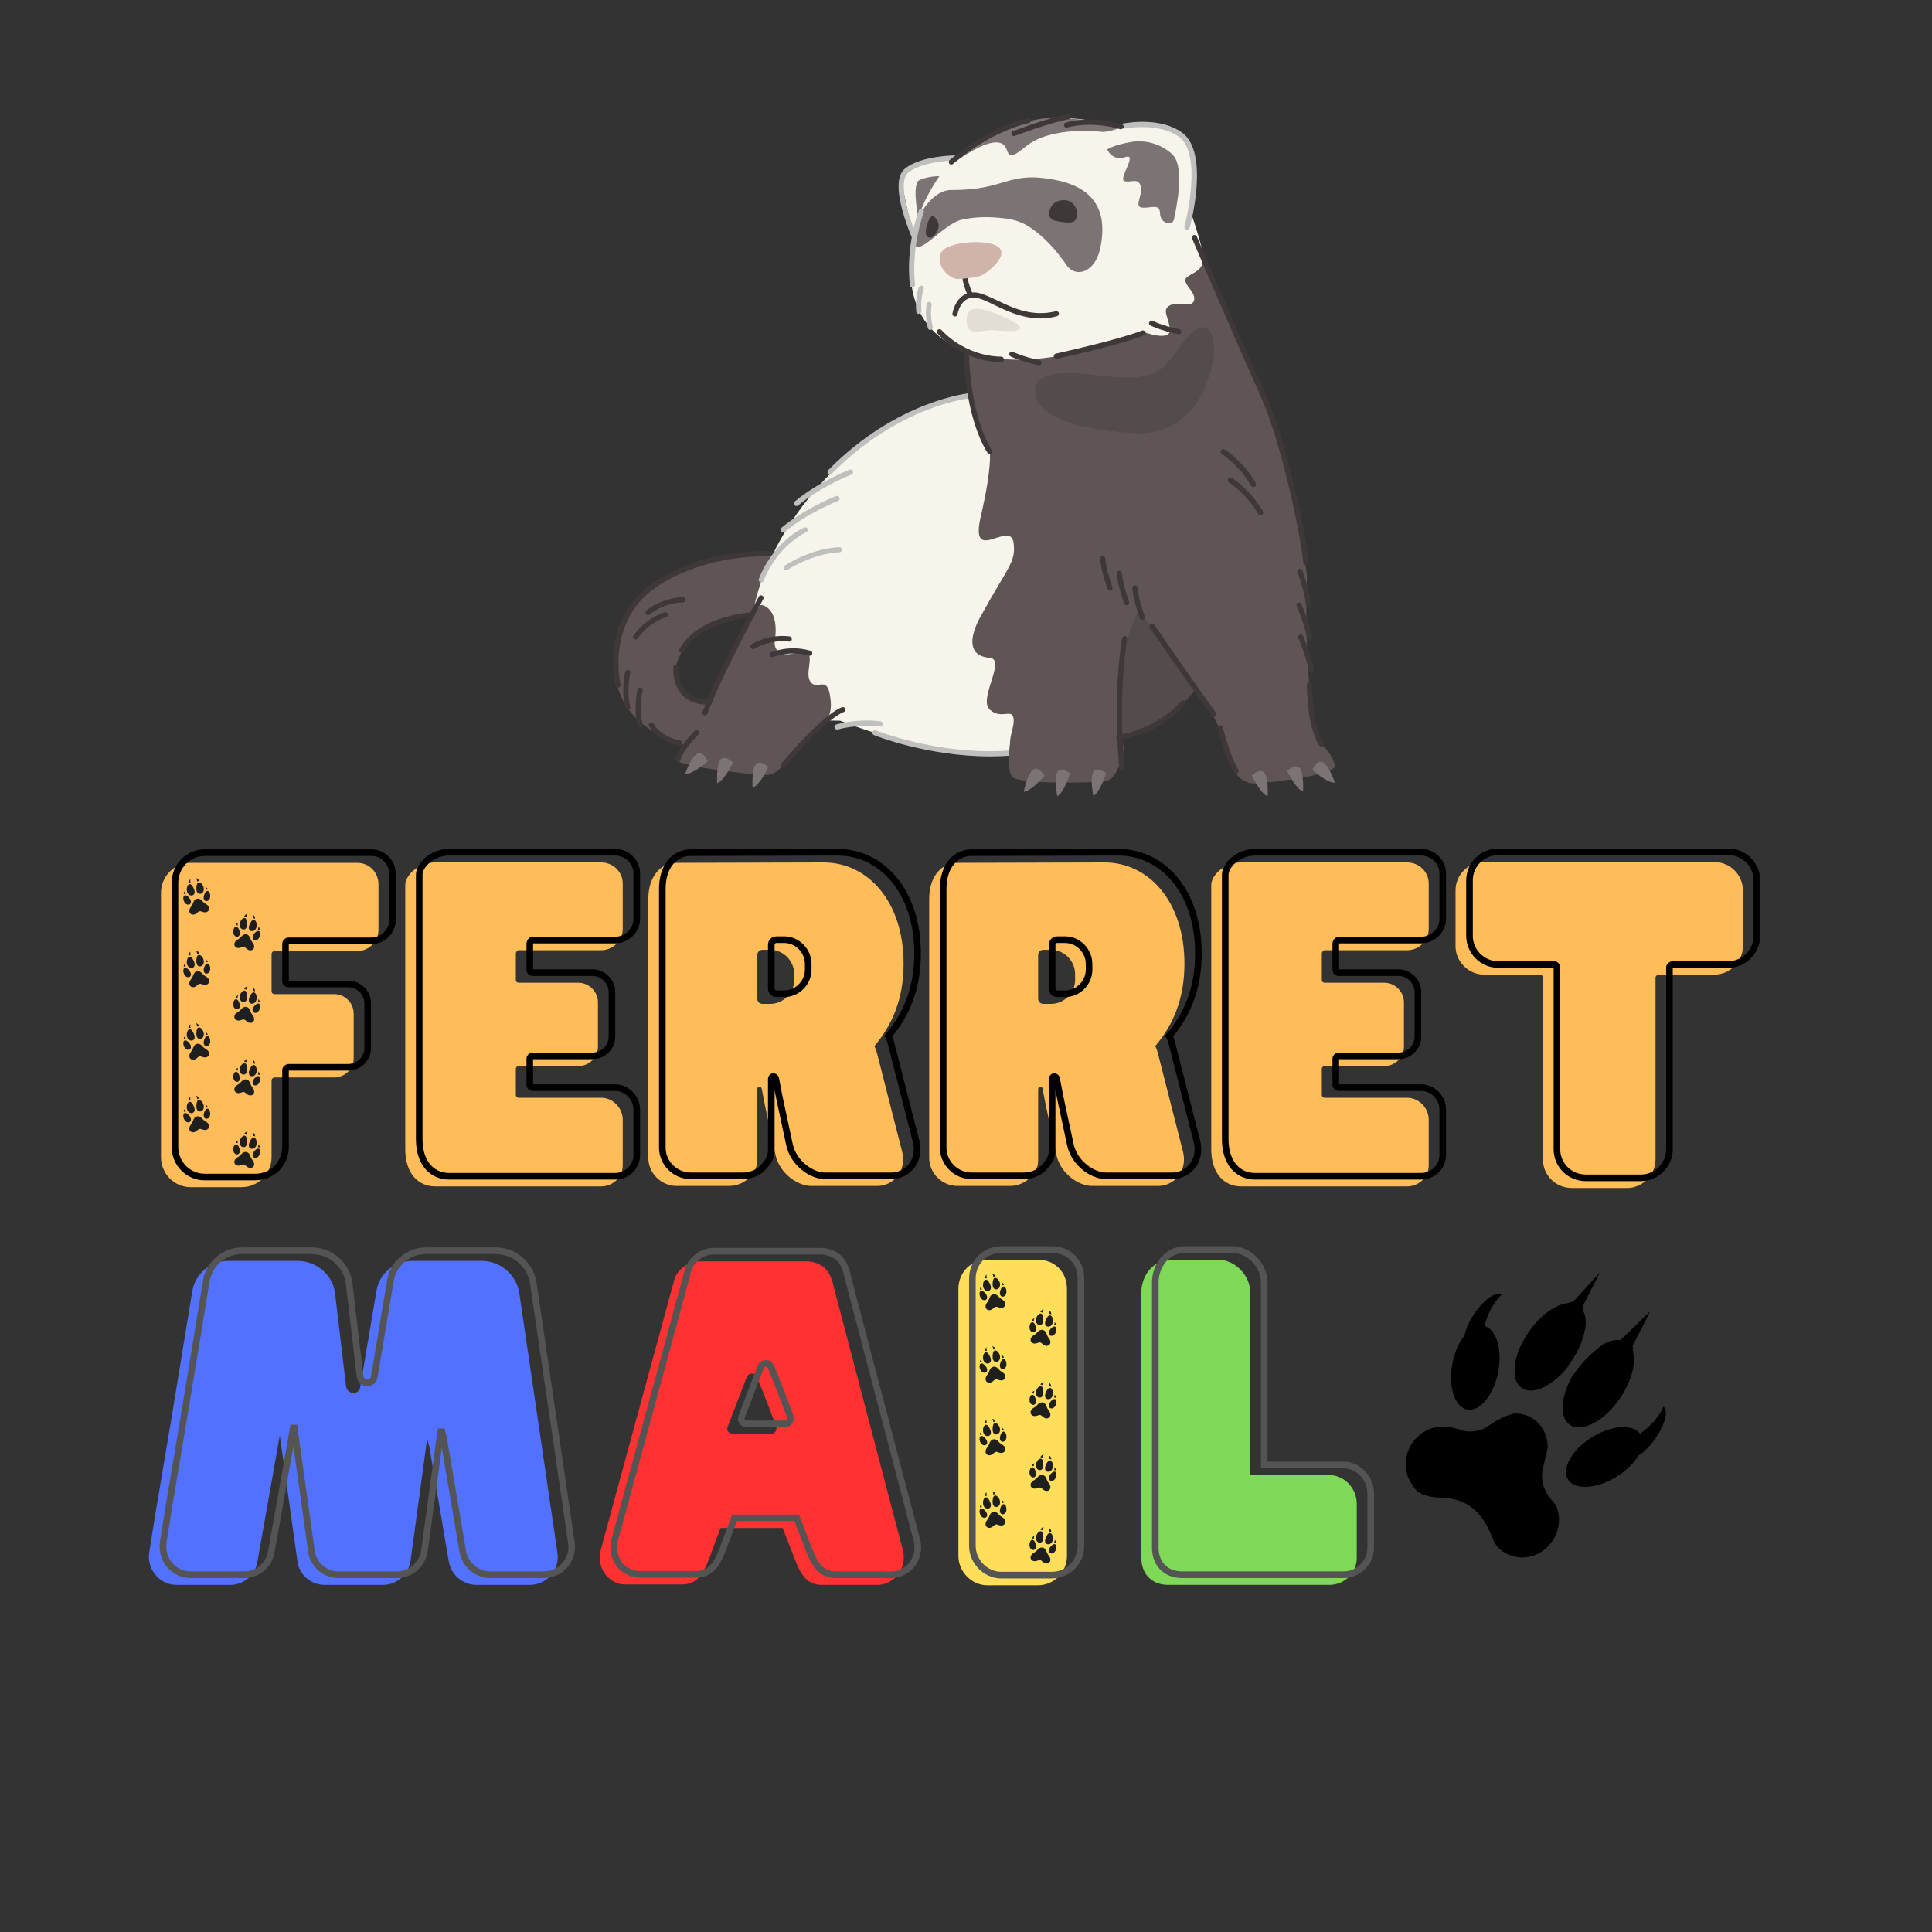 <svg xmlns="http://www.w3.org/2000/svg" xmlns:xlink="http://www.w3.org/1999/xlink" width="500" zoomAndPan="magnify" viewBox="0 0 375 375" height="500" preserveAspectRatio="xMidYMid meet" version="1.0"><rect x="0" y="0" width="375" height="375" fill="#333333" stroke="none"/><defs><g/><clipPath id="2394768b01"><path d="M 272 247 L 324 247 L 324 303 L 272 303 Z M 272 247 " clip-rule="nonzero"/></clipPath><clipPath id="7115890724"><path d="M 297.738 238.203 L 332.887 262.535 L 301.297 308.168 L 266.148 283.836 Z M 297.738 238.203 " clip-rule="nonzero"/></clipPath><clipPath id="f8a0dc07d8"><path d="M 297.738 238.203 L 332.887 262.535 L 301.297 308.168 L 266.148 283.836 Z M 297.738 238.203 " clip-rule="nonzero"/></clipPath><clipPath id="b9a8ea1b12"><path d="M 297.738 238.203 L 332.887 262.535 L 301.297 308.168 L 266.148 283.836 Z M 297.738 238.203 " clip-rule="nonzero"/></clipPath><clipPath id="36bea87c4f"><path d="M 35.512 170.453 L 41 170.453 L 41 178 L 35.512 178 Z M 35.512 170.453 " clip-rule="nonzero"/></clipPath><clipPath id="e57c9cdf9a"><path d="M 35.512 184 L 41 184 L 41 192 L 35.512 192 Z M 35.512 184 " clip-rule="nonzero"/></clipPath><clipPath id="0dd6461922"><path d="M 35.512 198 L 41 198 L 41 206 L 35.512 206 Z M 35.512 198 " clip-rule="nonzero"/></clipPath><clipPath id="b983d5421a"><path d="M 35.512 212 L 41 212 L 41 220 L 35.512 220 Z M 35.512 212 " clip-rule="nonzero"/></clipPath><clipPath id="2872e273d8"><path d="M 45.273 177.375 L 50.5 177.375 L 50.5 184.461 L 45.273 184.461 Z M 45.273 177.375 " clip-rule="nonzero"/></clipPath><clipPath id="800887235a"><path d="M 45.273 191.453 L 50.5 191.453 L 50.5 198.555 L 45.273 198.555 Z M 45.273 191.453 " clip-rule="nonzero"/></clipPath><clipPath id="8d710383e2"><path d="M 45.273 205.543 L 50.5 205.543 L 50.5 212.629 L 45.273 212.629 Z M 45.273 205.543 " clip-rule="nonzero"/></clipPath><clipPath id="7ec136a87b"><path d="M 45.273 219.617 L 50.5 219.617 L 50.5 226.703 L 45.273 226.703 Z M 45.273 219.617 " clip-rule="nonzero"/></clipPath><clipPath id="752ec5a9c4"><path d="M 190.059 247.227 L 196 247.227 L 196 255 L 190.059 255 Z M 190.059 247.227 " clip-rule="nonzero"/></clipPath><clipPath id="5e62d6f89b"><path d="M 190.059 261 L 196 261 L 196 269 L 190.059 269 Z M 190.059 261 " clip-rule="nonzero"/></clipPath><clipPath id="78cf7d0cc3"><path d="M 190.059 275 L 196 275 L 196 283 L 190.059 283 Z M 190.059 275 " clip-rule="nonzero"/></clipPath><clipPath id="1822d6a3cd"><path d="M 190.059 289 L 196 289 L 196 297 L 190.059 297 Z M 190.059 289 " clip-rule="nonzero"/></clipPath><clipPath id="f5c8108530"><path d="M 199.82 254.148 L 205.043 254.148 L 205.043 261.234 L 199.82 261.234 Z M 199.82 254.148 " clip-rule="nonzero"/></clipPath><clipPath id="5d6ab7901d"><path d="M 199.82 268.223 L 205.043 268.223 L 205.043 275.324 L 199.82 275.324 Z M 199.82 268.223 " clip-rule="nonzero"/></clipPath><clipPath id="bfe7893c4e"><path d="M 199.82 282.312 L 205.043 282.312 L 205.043 289.402 L 199.82 289.402 Z M 199.82 282.312 " clip-rule="nonzero"/></clipPath><clipPath id="715ebca146"><path d="M 199.82 296.391 L 205.043 296.391 L 205.043 303.477 L 199.82 303.477 Z M 199.82 296.391 " clip-rule="nonzero"/></clipPath><clipPath id="8d4625300a"><path d="M 238 144 L 259.66 144 L 259.66 153 L 238 153 Z M 238 144 " clip-rule="nonzero"/></clipPath><clipPath id="49ca7aadbd"><path d="M 242 149 L 247 149 L 247 154.566 L 242 154.566 Z M 242 149 " clip-rule="nonzero"/></clipPath><clipPath id="3236cf5c2a"><path d="M 254 147 L 259.66 147 L 259.66 152 L 254 152 Z M 254 147 " clip-rule="nonzero"/></clipPath><clipPath id="96304a198a"><path d="M 211 149 L 215 149 L 215 154.566 L 211 154.566 Z M 211 149 " clip-rule="nonzero"/></clipPath><clipPath id="8c4d3d596b"><path d="M 204 149 L 208 149 L 208 154.566 L 204 154.566 Z M 204 149 " clip-rule="nonzero"/></clipPath></defs><g clip-path="url(#2394768b01)"><g clip-path="url(#7115890724)"><g clip-path="url(#f8a0dc07d8)"><g clip-path="url(#b9a8ea1b12)"><path fill="#000000" d="M 310.5 247.035 L 305.402 252.594 L 303.984 253 L 303.754 253.031 L 303.129 253.191 L 302.492 253.434 L 301.84 253.742 L 301.176 254.121 L 300.512 254.57 L 299.848 255.082 L 299.188 255.656 L 298.543 256.297 L 297.91 256.984 L 297.297 257.738 L 296.711 258.539 L 296.172 259.367 L 295.68 260.203 L 295.258 261.043 L 294.887 261.871 L 294.582 262.688 L 294.336 263.492 L 294.148 264.27 L 294.027 265.027 L 293.969 265.746 L 293.969 266.426 L 294.035 267.066 L 294.168 267.652 L 294.367 268.191 L 294.488 268.43 L 294.629 268.66 L 294.785 268.879 L 294.957 269.07 L 295.148 269.246 L 295.355 269.406 L 295.578 269.543 L 295.809 269.66 L 296.051 269.754 L 296.309 269.824 L 296.574 269.875 L 296.844 269.906 L 297.414 269.898 L 298.008 269.816 L 298.633 269.656 L 299.27 269.414 L 299.926 269.113 L 300.586 268.727 L 301.25 268.277 L 301.918 267.766 L 302.574 267.191 L 303.223 266.555 L 303.852 265.863 L 304.344 265.262 L 304.27 265.227 C 305.957 263.027 307.051 260.887 307.699 257.875 L 307.797 256.824 L 307.797 256.422 L 307.727 255.781 L 307.594 255.195 L 307.398 254.66 L 307.273 254.418 L 307.168 254.242 L 307.32 253.316 Z M 320.305 254.512 L 314.531 260.129 L 314.266 260.098 L 313.691 260.102 L 313.098 260.188 L 312.473 260.348 L 312.098 260.492 L 311.148 260.949 C 308.953 262.551 307 264.418 305.473 266.746 L 305.414 266.688 L 305.023 267.359 L 304.598 268.195 L 304.23 269.027 L 303.926 269.844 L 303.68 270.648 L 303.492 271.426 L 303.367 272.18 L 303.312 272.898 L 303.312 273.582 L 303.379 274.223 L 303.512 274.809 L 303.711 275.344 L 303.832 275.586 L 303.973 275.816 L 304.129 276.031 L 304.301 276.227 L 304.492 276.402 L 304.699 276.559 L 304.922 276.699 L 305.152 276.816 L 305.395 276.91 L 305.652 276.98 L 305.918 277.031 L 306.184 277.059 L 306.758 277.055 L 307.352 276.973 L 307.977 276.812 L 308.613 276.57 L 309.266 276.262 L 309.93 275.883 L 310.594 275.434 L 311.258 274.922 L 311.918 274.348 L 312.566 273.711 L 313.195 273.016 L 313.809 272.262 L 314.395 271.465 L 314.934 270.637 L 315.426 269.801 L 315.852 268.965 L 316.219 268.133 L 316.523 267.316 L 316.77 266.512 L 316.957 265.734 L 317.078 264.977 L 317.137 264.258 L 317.137 263.578 L 317.07 262.938 L 317.02 262.707 L 316.895 261.238 Z M 291.414 251.273 L 291.402 251.273 L 291.387 251.266 L 291.316 251.219 L 291.289 251.207 L 291.27 251.195 L 291.215 251.172 L 291.203 251.168 L 291.18 251.164 L 291.152 251.156 L 291.129 251.145 L 291.098 251.137 L 291.035 251.129 L 290.98 251.117 L 290.945 251.117 L 290.914 251.121 L 290.855 251.113 L 290.727 251.117 L 290.648 251.129 L 290.578 251.137 L 290.441 251.164 L 290.141 251.262 L 289.82 251.398 L 289.492 251.582 L 289.141 251.809 L 288.789 252.07 L 288.422 252.371 L 287.684 253.078 L 286.945 253.926 L 286.23 254.871 L 285.594 255.875 L 285.066 256.867 L 284.66 257.805 L 284.508 258.254 L 284.387 258.676 L 284.297 259.082 L 284.285 259.176 L 284.254 259.207 L 283.863 259.746 L 283.488 260.332 L 283.145 260.965 L 282.82 261.648 L 282.535 262.371 L 282.281 263.137 L 282.062 263.934 L 281.891 264.762 L 281.758 265.598 L 281.68 266.414 L 281.645 267.211 L 281.66 267.984 L 281.715 268.727 L 281.816 269.43 L 281.961 270.102 L 282.141 270.727 L 282.359 271.297 L 282.621 271.82 L 282.91 272.285 L 283.238 272.691 L 283.594 273.031 L 283.992 273.297 L 284.195 273.402 L 284.406 273.492 L 284.625 273.559 L 284.855 273.605 L 285.086 273.633 L 285.316 273.637 L 285.551 273.617 L 285.785 273.578 L 286.246 273.449 L 286.707 273.238 L 287.16 272.957 L 287.605 272.605 L 288.039 272.191 L 288.449 271.711 L 288.844 271.176 L 289.219 270.594 L 289.562 269.961 L 289.887 269.273 L 290.172 268.551 L 290.426 267.785 L 290.645 266.988 L 290.82 266.164 L 290.949 265.328 L 291.035 264.512 L 291.066 263.711 L 291.051 262.941 L 290.992 262.199 L 290.895 261.492 L 290.754 260.828 L 290.57 260.207 L 290.352 259.625 L 290.09 259.105 L 289.801 258.637 L 289.473 258.23 L 289.113 257.891 L 288.719 257.625 L 288.512 257.52 L 288.301 257.43 L 288.141 257.383 L 288.148 257.367 L 288.312 256.742 L 288.508 256.105 L 288.75 255.465 L 289.031 254.816 L 289.344 254.18 L 289.684 253.578 L 290.039 253.016 L 290.406 252.484 L 290.793 252 L 291.195 251.555 L 291.262 251.492 L 291.324 251.43 L 291.445 251.305 L 291.445 251.301 L 291.441 251.293 Z M 322.855 273.051 L 322.844 273.055 L 322.844 273.051 L 322.77 273.207 L 322.73 273.293 L 322.695 273.379 L 322.422 273.906 L 322.105 274.438 L 321.734 274.973 L 321.332 275.504 L 320.891 276.031 L 320.406 276.547 L 319.898 277.039 L 319.383 277.492 L 318.855 277.898 L 318.332 278.273 L 318.32 278.285 L 318.215 278.152 L 318.059 277.984 L 317.887 277.828 L 317.5 277.555 L 317.055 277.34 L 316.559 277.176 L 316.02 277.066 L 315.438 277.008 L 314.82 277.004 L 314.176 277.055 L 313.5 277.156 L 312.805 277.312 L 312.09 277.516 L 311.363 277.777 L 310.629 278.086 L 309.895 278.453 L 309.156 278.871 L 308.445 279.324 L 307.773 279.809 L 307.148 280.316 L 306.574 280.836 L 306.043 281.383 L 305.574 281.926 L 305.156 282.48 L 304.797 283.039 L 304.492 283.594 L 304.254 284.145 L 304.086 284.688 L 303.98 285.207 L 303.945 285.715 L 303.984 286.191 L 304.031 286.422 L 304.098 286.648 L 304.184 286.867 L 304.289 287.074 L 304.414 287.27 L 304.555 287.453 L 304.711 287.617 L 304.883 287.773 L 305.27 288.051 L 305.715 288.266 L 306.211 288.43 L 306.75 288.535 L 307.328 288.594 L 307.941 288.598 L 308.59 288.547 L 309.266 288.445 L 309.961 288.293 L 310.676 288.086 L 311.406 287.828 L 312.137 287.512 L 312.875 287.148 L 313.613 286.734 L 314.324 286.281 L 314.996 285.797 L 315.621 285.285 L 316.195 284.766 L 316.723 284.223 L 317.195 283.676 L 317.613 283.121 L 317.977 282.566 L 317.996 282.523 L 318.078 282.48 L 318.43 282.254 L 318.781 281.992 L 319.148 281.691 L 319.883 280.984 L 320.625 280.137 L 321.34 279.188 L 321.977 278.188 L 322.504 277.195 L 322.91 276.258 L 323.062 275.809 L 323.184 275.387 L 323.27 274.98 L 323.328 274.605 L 323.344 274.258 L 323.324 273.941 L 323.305 273.805 L 323.289 273.738 L 323.27 273.66 L 323.227 273.539 L 323.203 273.484 L 323.191 273.453 L 323.184 273.422 L 323.152 273.375 L 323.105 273.293 L 323.086 273.273 L 323.066 273.25 L 323.059 273.23 L 323.008 273.18 L 322.988 273.164 L 322.969 273.141 L 322.91 273.102 L 322.902 273.09 L 322.887 273.082 L 322.883 273.07 Z M 297.676 275.453 L 297.098 275.102 L 296.504 274.816 L 295.887 274.598 L 295.25 274.449 L 294.609 274.367 L 293.965 274.344 C 291.398 274.93 289.844 276.215 288.016 277.309 L 287.395 277.535 L 286.762 277.703 L 286.117 277.809 L 285.469 277.855 L 284.824 277.832 L 284.184 277.75 C 282.16 276.992 280.629 276.895 279.211 276.941 L 278.562 277.047 L 277.93 277.215 L 277.312 277.445 L 276.34 277.957 L 276.129 278.082 L 275.582 278.488 L 275.066 278.949 L 274.582 279.465 L 274.148 280.039 L 273.766 280.645 L 273.453 281.281 L 273.199 281.926 L 273.016 282.582 L 272.891 283.242 L 272.836 283.914 L 272.836 284.57 L 272.902 285.223 L 273.031 285.863 L 273.215 286.484 L 273.465 287.086 L 273.77 287.652 L 274.129 288.195 C 274.762 289.379 275.605 289.977 276.965 290.297 L 276.973 290.293 L 277.344 290.422 L 277.98 290.566 L 278.617 290.652 L 279.27 290.676 C 283.211 290.797 286.953 291.812 289.523 298.113 L 289.773 298.711 C 290.57 300.75 292.199 301.762 294.289 302.199 L 294.926 302.281 L 295.578 302.305 L 296.223 302.258 L 296.871 302.152 L 297.5 301.984 L 298.121 301.754 L 298.723 301.465 L 299.301 301.117 L 299.852 300.715 L 300.363 300.25 L 300.848 299.73 L 301.285 299.164 L 301.664 298.551 L 301.977 297.918 L 302.23 297.273 L 302.414 296.617 L 302.535 295.957 L 302.598 295.289 L 302.594 294.625 L 302.527 293.977 L 302.398 293.336 L 302.219 292.715 L 301.965 292.113 L 300.605 290.434 L 300.242 289.891 L 299.941 289.32 L 299.691 288.723 L 299.508 288.102 L 299.379 287.461 L 299.312 286.809 L 299.312 286.148 L 299.367 285.48 L 300.398 281.109 L 300.395 280.449 L 300.328 279.797 L 300.199 279.156 L 300.02 278.535 L 299.77 277.938 L 299.465 277.367 L 299.102 276.828 L 298.684 276.324 L 298.203 275.867 Z M 297.676 275.453 " fill-opacity="1" fill-rule="evenodd"/></g></g></g></g><g fill="#5271ff" fill-opacity="1"><g transform="translate(27.56, 307.622)"><g><path d="M 80.707 -5.445 C 80.707 -5.996 80.707 -5.68 73.211 -56.801 C 72.582 -60.195 69.66 -62.797 66.113 -62.879 L 52.465 -62.879 C 48.992 -62.879 46.074 -60.434 45.52 -57.117 L 42.367 -38.422 C 42.285 -37.711 41.734 -37.238 41.023 -37.238 C 40.234 -37.238 39.605 -37.949 39.605 -38.656 L 39.605 -38.578 L 37.473 -56.645 C 37 -60.117 34.004 -62.797 30.375 -62.879 L 16.727 -62.879 C 13.254 -62.879 10.414 -60.434 9.781 -57.117 L 5.918 -33.531 L 2.445 -12.859 L 1.422 -6.391 C 1.34 -5.996 1.34 -5.68 1.34 -5.445 C 1.34 -2.445 3.785 0 6.707 0 L 17.277 0 C 19.883 -0.078 22.012 -1.973 22.406 -4.496 L 26.352 -26.746 L 26.746 -29.031 L 30.137 -4.812 C 30.375 -2.129 32.66 0 35.422 0 L 46.785 0 C 49.543 0 51.832 -2.129 52.148 -4.812 L 55.227 -27.453 L 55.383 -28.242 L 55.777 -26.746 L 59.562 -4.496 C 60.039 -1.973 62.168 -0.078 64.77 0 L 75.262 0 C 78.34 0 80.707 -2.445 80.707 -5.445 Z M 80.707 -5.445 "/></g></g></g><path stroke-linecap="butt" transform="matrix(0.75, 0, 0, 0.75, 27.706, 243.401)" fill="none" stroke-linejoin="miter" d="M 111.027 75.731 C 111.027 75.012 111.027 75.423 101.037 7.267 C 100.189 2.746 96.308 -0.723 91.558 -0.848 L 73.376 -0.848 C 68.756 -0.848 64.85 2.413 64.105 6.856 L 59.923 31.767 C 59.793 32.715 59.074 33.361 58.121 33.361 C 57.069 33.361 56.22 32.408 56.22 31.46 L 56.22 31.559 L 53.397 7.47 C 52.756 2.85 48.751 -0.723 43.923 -0.848 L 25.715 -0.848 C 21.09 -0.848 17.313 2.413 16.47 6.856 L 11.308 38.288 L 6.683 65.845 L 5.324 74.475 C 5.22 75.012 5.22 75.423 5.22 75.731 C 5.22 79.741 8.48 83.001 12.36 83.001 L 26.459 83.001 C 29.923 82.897 32.777 80.382 33.287 77.017 L 38.553 47.33 L 39.095 44.298 L 43.61 76.58 C 43.923 80.147 46.975 83.001 50.652 83.001 L 65.803 83.001 C 69.475 83.001 72.532 80.147 72.938 76.58 L 77.048 46.402 L 77.256 45.35 L 77.793 47.33 L 82.829 77.017 C 83.47 80.382 86.319 82.897 89.787 83.001 L 103.782 83.001 C 107.866 83.001 111.027 79.741 111.027 75.731 Z M 111.027 75.731 " stroke="#545454" stroke-width="1.709" stroke-opacity="1" stroke-miterlimit="4"/><g fill="#ffbd59" fill-opacity="1"><g transform="translate(28.65, 230.433)"><g><path d="M 40.707 -62.957 L 8.363 -62.957 C 5.207 -62.957 2.602 -60.352 2.602 -57.117 L 2.602 -5.84 C 2.602 -2.602 5.207 0 8.363 0 L 18.223 0 C 21.457 0 24.062 -2.602 24.062 -5.84 L 24.062 -20.668 C 24.062 -21.062 24.301 -21.223 24.613 -21.301 L 36.211 -21.301 C 38.262 -21.301 40 -22.957 40 -25.008 L 40 -33.688 C 40 -35.816 38.262 -37.473 36.211 -37.473 L 24.613 -37.473 C 24.301 -37.473 24.062 -37.711 24.062 -38.027 L 24.062 -45.285 C 24.062 -45.52 24.301 -45.836 24.613 -45.836 L 40.707 -45.836 C 42.996 -45.836 44.812 -47.73 44.812 -49.938 L 44.812 -58.773 C 44.812 -61.141 42.996 -62.957 40.707 -62.957 Z M 40.707 -62.957 "/></g></g></g><g fill="#ffbd59" fill-opacity="1"><g transform="translate(76.063, 230.433)"><g><path d="M 24.613 -45.996 L 40.629 -45.996 C 42.918 -45.996 44.812 -47.887 44.812 -50.098 L 44.812 -58.934 C 44.812 -61.219 42.918 -63.035 40.629 -63.035 L 8.363 -63.035 C 5.129 -63.035 2.602 -60.512 2.602 -58.695 L 2.602 -7.336 C 2.602 -2.684 5.129 -0.156 8.363 -0.156 L 40.629 -0.156 C 42.918 -0.156 44.812 -1.973 44.812 -4.262 L 44.812 -13.098 C 44.812 -15.383 42.918 -17.355 40.629 -17.355 L 24.613 -17.355 C 24.301 -17.355 24.062 -17.594 24.062 -17.91 L 24.062 -22.957 C 24.062 -23.273 24.301 -23.512 24.613 -23.512 L 36.211 -23.512 C 38.262 -23.512 40 -25.168 40 -27.297 L 40 -35.895 C 40 -37.949 38.262 -39.684 36.211 -39.684 L 24.613 -39.684 C 24.301 -39.684 24.062 -39.918 24.062 -40.156 L 24.062 -45.363 C 24.062 -45.602 24.301 -45.996 24.613 -45.996 Z M 24.613 -45.996 "/></g></g></g><g fill="#ffbd59" fill-opacity="1"><g transform="translate(123.476, 230.433)"><g><path d="M 51.676 -6.707 L 46.785 -25.875 C 46.625 -26.508 46.469 -26.98 46.23 -27.375 C 49.703 -31.477 51.91 -36.527 51.91 -43.391 C 51.91 -55.461 44.969 -63.035 36.371 -63.035 L 7.891 -62.957 C 4.812 -62.957 2.367 -60.434 2.367 -55.934 L 2.367 -5.68 C 2.367 -2.762 4.812 -0.238 7.891 -0.238 L 17.988 -0.238 C 19.566 -0.238 21.145 -0.867 22.168 -2.129 C 23.59 -3.707 23.512 -4.574 23.512 -5.84 L 23.512 -19.012 C 23.512 -19.172 23.59 -19.488 23.906 -19.488 C 24.219 -19.488 24.379 -19.25 24.379 -19.094 L 25.008 -15.855 L 27.059 -6.234 C 27.848 -2.684 31.32 -0.238 34.004 -0.238 L 46.785 -0.238 C 49.859 -0.238 52.465 -2.996 51.676 -6.707 Z M 30.688 -41.34 L 30.688 -40.234 C 30.688 -37.711 28.559 -35.582 26.035 -35.582 L 24.535 -35.582 C 23.906 -35.582 23.512 -36.055 23.512 -36.605 L 23.512 -45.047 C 23.512 -45.602 23.906 -46.074 24.535 -46.074 L 26.035 -46.074 C 28.559 -46.074 30.688 -43.941 30.688 -41.34 Z M 30.688 -41.34 "/></g></g></g><g fill="#ffbd59" fill-opacity="1"><g transform="translate(177.99, 230.433)"><g><path d="M 51.676 -6.707 L 46.785 -25.875 C 46.625 -26.508 46.469 -26.98 46.23 -27.375 C 49.703 -31.477 51.91 -36.527 51.91 -43.391 C 51.91 -55.461 44.969 -63.035 36.371 -63.035 L 7.891 -62.957 C 4.812 -62.957 2.367 -60.434 2.367 -55.934 L 2.367 -5.68 C 2.367 -2.762 4.812 -0.238 7.891 -0.238 L 17.988 -0.238 C 19.566 -0.238 21.145 -0.867 22.168 -2.129 C 23.59 -3.707 23.512 -4.574 23.512 -5.84 L 23.512 -19.012 C 23.512 -19.172 23.59 -19.488 23.906 -19.488 C 24.219 -19.488 24.379 -19.25 24.379 -19.094 L 25.008 -15.855 L 27.059 -6.234 C 27.848 -2.684 31.32 -0.238 34.004 -0.238 L 46.785 -0.238 C 49.859 -0.238 52.465 -2.996 51.676 -6.707 Z M 30.688 -41.34 L 30.688 -40.234 C 30.688 -37.711 28.559 -35.582 26.035 -35.582 L 24.535 -35.582 C 23.906 -35.582 23.512 -36.055 23.512 -36.605 L 23.512 -45.047 C 23.512 -45.602 23.906 -46.074 24.535 -46.074 L 26.035 -46.074 C 28.559 -46.074 30.688 -43.941 30.688 -41.34 Z M 30.688 -41.34 "/></g></g></g><g fill="#ffbd59" fill-opacity="1"><g transform="translate(232.503, 230.433)"><g><path d="M 24.613 -45.996 L 40.629 -45.996 C 42.918 -45.996 44.812 -47.887 44.812 -50.098 L 44.812 -58.934 C 44.812 -61.219 42.918 -63.035 40.629 -63.035 L 8.363 -63.035 C 5.129 -63.035 2.602 -60.512 2.602 -58.695 L 2.602 -7.336 C 2.602 -2.684 5.129 -0.156 8.363 -0.156 L 40.629 -0.156 C 42.918 -0.156 44.812 -1.973 44.812 -4.262 L 44.812 -13.098 C 44.812 -15.383 42.918 -17.355 40.629 -17.355 L 24.613 -17.355 C 24.301 -17.355 24.062 -17.594 24.062 -17.91 L 24.062 -22.957 C 24.062 -23.273 24.301 -23.512 24.613 -23.512 L 36.211 -23.512 C 38.262 -23.512 40 -25.168 40 -27.297 L 40 -35.895 C 40 -37.949 38.262 -39.684 36.211 -39.684 L 24.613 -39.684 C 24.301 -39.684 24.062 -39.918 24.062 -40.156 L 24.062 -45.363 C 24.062 -45.602 24.301 -45.996 24.613 -45.996 Z M 24.613 -45.996 "/></g></g></g><g fill="#ffbd59" fill-opacity="1"><g transform="translate(279.916, 230.433)"><g><path d="M 52.859 -63.113 L 8.125 -63.113 C 5.129 -63.113 2.602 -60.668 2.602 -57.59 L 2.602 -46.785 C 2.602 -43.785 5.129 -41.262 8.125 -41.262 L 19.012 -41.262 C 19.328 -41.262 19.566 -40.945 19.566 -40.707 L 19.566 -5.363 C 19.566 -2.367 22.012 0.156 25.168 0.156 L 35.895 0.156 C 38.895 0.156 41.418 -2.367 41.418 -5.363 L 41.418 -40.707 C 41.418 -40.945 41.734 -41.262 42.051 -41.262 L 52.859 -41.262 C 55.855 -41.262 58.379 -43.785 58.379 -46.785 L 58.379 -57.59 C 58.379 -60.668 55.855 -63.113 52.859 -63.113 Z M 52.859 -63.113 "/></g></g></g><path stroke-linecap="butt" transform="matrix(0.75, 0, 0, 0.75, 27.706, 166.212)" fill="none" stroke-linejoin="miter" d="M 59.162 -0.95 L 16.022 -0.95 C 11.808 -0.95 8.34 2.54 8.34 6.858 L 8.34 75.217 C 8.34 79.535 11.808 82.998 16.022 82.998 L 29.168 82.998 C 33.485 82.998 36.949 79.535 36.949 75.217 L 36.949 55.446 C 36.949 54.904 37.282 54.701 37.694 54.597 L 53.157 54.597 C 55.902 54.597 58.215 52.389 58.215 49.665 L 58.215 38.081 C 58.215 35.233 55.902 33.024 53.157 33.024 L 37.694 33.024 C 37.282 33.024 36.949 32.717 36.949 32.305 L 36.949 22.623 C 36.949 22.316 37.282 21.878 37.694 21.878 L 59.162 21.878 C 62.194 21.878 64.636 19.363 64.636 16.41 L 64.636 4.623 C 64.636 1.488 62.194 -0.95 59.162 -0.95 Z M 100.912 21.675 L 122.256 21.675 C 125.308 21.675 127.855 19.154 127.855 16.201 L 127.855 4.415 C 127.855 1.384 125.308 -1.054 122.256 -1.054 L 79.241 -1.054 C 74.923 -1.054 71.558 2.311 71.558 4.748 L 71.558 73.217 C 71.558 79.43 74.923 82.795 79.241 82.795 L 122.256 82.795 C 125.308 82.795 127.855 80.378 127.855 77.326 L 127.855 65.535 C 127.855 62.483 125.308 59.863 122.256 59.863 L 100.912 59.863 C 100.501 59.863 100.168 59.555 100.168 59.118 L 100.168 52.389 C 100.168 51.977 100.501 51.644 100.912 51.644 L 116.371 51.644 C 119.121 51.644 121.433 49.436 121.433 46.608 L 121.433 35.128 C 121.433 32.41 119.121 30.097 116.371 30.097 L 100.912 30.097 C 100.501 30.097 100.168 29.764 100.168 29.456 L 100.168 22.519 C 100.168 22.212 100.501 21.675 100.912 21.675 Z M 200.215 74.061 L 193.689 48.509 C 193.485 47.665 193.277 47.019 192.944 46.509 C 197.569 41.035 200.522 34.311 200.522 25.139 C 200.522 9.066 191.277 -1.054 179.798 -1.054 L 141.84 -0.95 C 137.73 -0.95 134.47 2.415 134.47 8.42 L 134.47 75.425 C 134.47 79.326 137.73 82.691 141.84 82.691 L 155.298 82.691 C 157.402 82.691 159.506 81.842 160.871 80.149 C 162.772 78.045 162.668 76.889 162.668 75.217 L 162.668 57.654 C 162.668 57.446 162.772 57.009 163.178 57.009 C 163.59 57.009 163.824 57.347 163.824 57.55 L 164.647 61.863 L 167.392 74.68 C 168.444 79.43 173.069 82.691 176.636 82.691 L 193.689 82.691 C 197.798 82.691 201.267 78.993 200.215 74.061 Z M 172.22 27.889 L 172.22 29.352 C 172.22 32.717 169.397 35.566 166.032 35.566 L 164.027 35.566 C 163.178 35.566 162.668 34.925 162.668 34.18 L 162.668 22.93 C 162.668 22.212 163.178 21.571 164.027 21.571 L 166.032 21.571 C 169.397 21.571 172.22 24.42 172.22 27.889 Z M 272.897 74.061 L 266.376 48.509 C 266.168 47.665 265.965 47.019 265.631 46.509 C 270.251 41.035 273.204 34.311 273.204 25.139 C 273.204 9.066 263.959 -1.054 252.48 -1.054 L 214.522 -0.95 C 210.418 -0.95 207.152 2.415 207.152 8.42 L 207.152 75.425 C 207.152 79.326 210.418 82.691 214.522 82.691 L 227.98 82.691 C 230.084 82.691 232.194 81.842 233.553 80.149 C 235.454 78.045 235.35 76.889 235.35 75.217 L 235.35 57.654 C 235.35 57.446 235.454 57.009 235.866 57.009 C 236.277 57.009 236.506 57.347 236.506 57.55 L 237.329 61.863 L 240.079 74.68 C 241.131 79.43 245.751 82.691 249.324 82.691 L 266.376 82.691 C 270.485 82.691 273.949 78.993 272.897 74.061 Z M 244.907 27.889 L 244.907 29.352 C 244.907 32.717 242.079 35.566 238.715 35.566 L 236.715 35.566 C 235.866 35.566 235.35 34.925 235.35 34.18 L 235.35 22.93 C 235.35 22.212 235.866 21.571 236.715 21.571 L 238.715 21.571 C 242.079 21.571 244.907 24.42 244.907 27.889 Z M 309.501 21.675 L 330.84 21.675 C 333.897 21.675 336.439 19.154 336.439 16.201 L 336.439 4.415 C 336.439 1.384 333.897 -1.054 330.84 -1.054 L 287.824 -1.054 C 283.511 -1.054 280.147 2.311 280.147 4.748 L 280.147 73.217 C 280.147 79.43 283.511 82.795 287.824 82.795 L 330.84 82.795 C 333.897 82.795 336.439 80.378 336.439 77.326 L 336.439 65.535 C 336.439 62.483 333.897 59.863 330.84 59.863 L 309.501 59.863 C 309.09 59.863 308.756 59.555 308.756 59.118 L 308.756 52.389 C 308.756 51.977 309.09 51.644 309.501 51.644 L 324.959 51.644 C 327.709 51.644 330.017 49.436 330.017 46.608 L 330.017 35.128 C 330.017 32.41 327.709 30.097 324.959 30.097 L 309.501 30.097 C 309.09 30.097 308.756 29.764 308.756 29.456 L 308.756 22.519 C 308.756 22.212 309.09 21.675 309.501 21.675 Z M 410.366 -1.158 L 350.735 -1.158 C 346.73 -1.158 343.366 2.102 343.366 6.212 L 343.366 20.618 C 343.366 24.628 346.73 27.993 350.735 27.993 L 365.246 27.993 C 365.683 27.993 365.991 28.404 365.991 28.712 L 365.991 75.837 C 365.991 79.842 369.251 83.206 373.465 83.206 L 387.767 83.206 C 391.746 83.206 395.11 79.842 395.11 75.837 L 395.11 28.712 C 395.11 28.404 395.548 27.993 395.959 27.993 L 410.366 27.993 C 414.371 27.993 417.735 24.628 417.735 20.618 L 417.735 6.212 C 417.735 2.102 414.371 -1.158 410.366 -1.158 Z M 410.366 -1.158 " stroke="#000000" stroke-width="1.709" stroke-opacity="1" stroke-miterlimit="4"/><g fill="#ff3131" fill-opacity="1"><g transform="translate(115.084, 307.622)"><g><path d="M 60.195 -6.629 L 46.785 -57.672 C 46.547 -58.617 46.309 -60.039 45.207 -61.301 C 44.023 -62.484 42.523 -62.797 41.418 -62.797 L 20.75 -62.797 C 19.566 -62.797 18.461 -62.402 17.672 -61.773 C 16.883 -61.219 16.016 -60.273 15.699 -58.855 L 1.5 -6.707 C 0.867 -4.18 2.051 -1.5 4.418 -0.473 C 5.051 -0.156 5.68 -0.078 6.469 -0.078 L 17.199 -0.078 C 20.117 -0.078 21.301 -1.895 22.484 -4.891 L 24.773 -11.047 L 36.844 -11.047 L 39.211 -4.891 C 40.395 -1.895 41.578 0 44.496 0 L 55.227 0 C 56.094 0 56.961 -0.238 57.59 -0.633 C 59.723 -1.734 60.746 -4.262 60.195 -6.629 Z M 34.555 -29.27 L 27.219 -29.27 C 26.43 -29.27 25.797 -29.98 26.191 -30.77 L 28.242 -36.133 L 29.82 -40.234 C 30.137 -41.262 31.559 -41.262 31.871 -40.234 L 33.531 -36.133 L 35.582 -30.77 C 35.816 -29.98 35.266 -29.27 34.555 -29.27 Z M 34.555 -29.27 "/></g></g></g><path stroke-linecap="butt" transform="matrix(0.75, 0, 0, 0.75, 105.047, 243.401)" fill="none" stroke-linejoin="miter" d="M 97.255 74.168 L 79.38 6.111 C 79.072 4.85 78.739 2.949 77.276 1.257 C 75.708 -0.311 73.703 -0.723 72.213 -0.723 L 44.661 -0.723 C 43.093 -0.723 41.604 -0.207 40.578 0.642 C 39.52 1.387 38.343 2.642 37.932 4.517 L 19.005 74.064 C 18.156 77.429 19.724 80.996 22.88 82.356 C 23.729 82.793 24.578 82.897 25.63 82.897 L 39.932 82.897 C 43.812 82.897 45.406 80.486 46.968 76.475 L 50.026 68.283 L 66.13 68.283 L 69.286 76.475 C 70.854 80.486 72.447 83.001 76.322 83.001 L 90.63 83.001 C 91.786 83.001 92.937 82.694 93.786 82.152 C 96.635 80.689 98 77.324 97.255 74.168 Z M 63.072 43.965 L 53.286 43.965 C 52.234 43.965 51.385 43.038 51.927 41.986 L 54.651 34.824 L 56.755 29.35 C 57.192 27.991 59.067 27.991 59.505 29.35 L 61.713 34.824 L 64.432 41.986 C 64.765 43.038 64.02 43.965 63.072 43.965 Z M 63.072 43.965 " stroke="#545454" stroke-width="1.709" stroke-opacity="1" stroke-miterlimit="4"/><g fill="#ffde59" fill-opacity="1"><g transform="translate(183.426, 307.622)"><g><path d="M 8.203 0.078 L 17.988 0.078 C 21.301 0.078 23.668 -2.602 23.668 -5.602 L 23.668 -57.434 C 23.668 -60.746 21.301 -63.113 17.988 -63.113 L 8.203 -63.113 C 5.129 -63.113 2.602 -60.746 2.602 -57.434 L 2.602 -5.602 C 2.602 -2.602 5.129 0.078 8.203 0.078 Z M 8.203 0.078 "/></g></g></g><path stroke-linecap="butt" transform="matrix(0.75, 0, 0, 0.75, 155.682, 243.401)" fill="none" stroke-linejoin="miter" d="M 51.549 83.1 L 64.596 83.1 C 69.013 83.1 72.169 79.533 72.169 75.527 L 72.169 6.418 C 72.169 2.001 69.013 -1.155 64.596 -1.155 L 51.549 -1.155 C 47.44 -1.155 44.075 2.001 44.075 6.418 L 44.075 75.527 C 44.075 79.533 47.44 83.1 51.549 83.1 Z M 51.549 83.1 " stroke="#545454" stroke-width="1.709" stroke-opacity="1" stroke-miterlimit="4"/><g fill="#7ed957" fill-opacity="1"><g transform="translate(218.928, 307.622)"><g><path d="M 39.129 -21.301 L 23.746 -21.301 L 23.746 -56.723 C 23.746 -60.117 20.75 -63.113 17.516 -63.113 L 8.363 -63.113 C 4.969 -63.113 2.602 -60.117 2.602 -56.723 L 2.602 -5.207 C 2.602 -2.367 4.418 0 7.809 0 L 39.129 0 C 42.051 0 44.418 -2.367 44.418 -5.207 L 44.418 -15.777 C 44.418 -18.699 42.051 -21.301 39.129 -21.301 Z M 39.129 -21.301 "/></g></g></g><path stroke-linecap="butt" transform="matrix(0.75, 0, 0, 0.75, 201.555, 243.401)" fill="none" stroke-linejoin="miter" d="M 78.963 54.595 L 58.447 54.595 L 58.447 7.371 C 58.447 2.85 54.442 -1.155 50.124 -1.155 L 37.927 -1.155 C 33.406 -1.155 30.249 2.85 30.249 7.371 L 30.249 76.064 C 30.249 79.84 32.661 83.001 37.208 83.001 L 78.963 83.001 C 82.843 83.001 85.999 79.84 85.999 76.064 L 85.999 61.965 C 85.999 58.064 82.843 54.595 78.963 54.595 Z M 78.963 54.595 " stroke="#545454" stroke-width="1.709" stroke-opacity="1" stroke-miterlimit="4"/><g clip-path="url(#36bea87c4f)"><path fill="#1f1f1f" d="M 36.566 171.406 C 36.559 171.105 36.723 170.766 37.012 170.648 C 36.852 170.828 36.941 171.199 37.02 171.355 C 36.875 171.312 36.703 171.332 36.566 171.406 Z M 36.297 172.258 C 36.469 171.578 36.949 171.336 37.379 172.02 C 37.555 172.301 37.781 172.77 37.793 173.109 C 37.816 173.875 36.938 174.059 36.504 173.477 C 36.41 173.352 36.344 173.207 36.305 173.066 C 36.23 172.801 36.23 172.516 36.297 172.258 Z M 38.691 170.992 C 38.586 170.711 38.309 170.453 37.996 170.457 C 38.211 170.566 38.266 170.941 38.254 171.113 C 38.371 171.02 38.539 170.977 38.691 170.992 Z M 39.262 171.68 C 38.848 171.113 38.312 171.07 38.168 171.863 C 38.109 172.195 38.074 172.711 38.191 173.031 C 38.457 173.75 39.34 173.59 39.527 172.887 C 39.566 172.738 39.574 172.578 39.555 172.434 C 39.527 172.16 39.418 171.895 39.262 171.68 Z M 35.676 173.574 C 35.645 173.32 35.738 173.043 35.98 172.922 C 35.863 173.07 35.977 173.375 36.047 173.496 C 35.93 173.48 35.785 173.508 35.676 173.574 Z M 36.957 174.633 C 36.84 174.391 36.645 174.148 36.445 173.988 C 35.918 173.559 35.523 173.812 35.59 174.469 C 35.617 174.734 35.727 175.043 35.898 175.262 C 36.449 175.953 37.379 175.512 36.957 174.633 Z M 40.332 172.668 C 40.262 172.422 40.07 172.195 39.805 172.176 C 39.969 172.27 39.973 172.598 39.953 172.734 C 40.059 172.672 40.203 172.648 40.332 172.668 Z M 39.535 174.129 C 39.555 173.859 39.645 173.566 39.77 173.34 C 40.098 172.746 40.559 172.832 40.742 173.465 C 40.816 173.723 40.832 174.047 40.754 174.316 C 40.5 175.164 39.473 175.102 39.535 174.129 Z M 37.488 175.242 C 37.32 175.688 37.23 175.785 37.008 176.098 C 36.246 177.152 37.316 178.074 38.273 177.172 C 38.633 176.832 38.805 176.801 39.262 176.977 C 40.488 177.457 41.137 176.199 40.035 175.508 C 39.711 175.305 39.594 175.246 39.273 174.895 C 39.168 174.781 39.062 174.676 38.941 174.594 C 38.527 174.305 37.996 174.391 37.703 174.805 C 37.613 174.934 37.547 175.086 37.488 175.242 " fill-opacity="1" fill-rule="evenodd"/></g><g clip-path="url(#e57c9cdf9a)"><path fill="#1f1f1f" d="M 36.566 185.488 C 36.559 185.188 36.723 184.844 37.012 184.73 C 36.852 184.91 36.941 185.281 37.02 185.438 C 36.875 185.395 36.703 185.414 36.566 185.488 Z M 36.297 186.34 C 36.469 185.66 36.949 185.418 37.379 186.102 C 37.555 186.383 37.781 186.852 37.793 187.188 C 37.816 187.953 36.938 188.141 36.504 187.559 C 36.41 187.434 36.344 187.289 36.305 187.148 C 36.23 186.883 36.23 186.594 36.297 186.34 Z M 38.691 185.074 C 38.586 184.793 38.309 184.535 37.996 184.539 C 38.211 184.645 38.266 185.023 38.254 185.195 C 38.371 185.102 38.539 185.059 38.691 185.074 Z M 39.262 185.762 C 38.848 185.195 38.312 185.152 38.168 185.945 C 38.109 186.277 38.074 186.793 38.191 187.113 C 38.457 187.832 39.34 187.672 39.527 186.969 C 39.566 186.82 39.574 186.66 39.555 186.512 C 39.527 186.242 39.418 185.973 39.262 185.762 Z M 35.676 187.656 C 35.645 187.402 35.738 187.121 35.98 187.004 C 35.863 187.152 35.977 187.457 36.047 187.578 C 35.93 187.559 35.785 187.59 35.676 187.656 Z M 36.957 188.715 C 36.84 188.473 36.645 188.23 36.445 188.07 C 35.918 187.641 35.523 187.895 35.59 188.551 C 35.617 188.816 35.727 189.125 35.898 189.344 C 36.449 190.035 37.379 189.594 36.957 188.715 Z M 40.332 186.75 C 40.262 186.504 40.07 186.277 39.805 186.258 C 39.969 186.352 39.973 186.676 39.953 186.816 C 40.059 186.754 40.203 186.73 40.332 186.75 Z M 39.535 188.211 C 39.555 187.941 39.645 187.648 39.77 187.422 C 40.098 186.828 40.559 186.91 40.742 187.547 C 40.816 187.805 40.832 188.129 40.754 188.398 C 40.5 189.246 39.473 189.184 39.535 188.211 Z M 37.488 189.324 C 37.32 189.77 37.23 189.867 37.008 190.18 C 36.246 191.234 37.316 192.156 38.273 191.25 C 38.633 190.914 38.805 190.883 39.262 191.059 C 40.488 191.539 41.137 190.281 40.035 189.59 C 39.711 189.383 39.594 189.324 39.273 188.977 C 39.168 188.863 39.062 188.758 38.941 188.676 C 38.527 188.387 37.996 188.469 37.703 188.887 C 37.613 189.016 37.547 189.164 37.488 189.324 " fill-opacity="1" fill-rule="evenodd"/></g><g clip-path="url(#0dd6461922)"><path fill="#1f1f1f" d="M 36.566 199.57 C 36.559 199.27 36.723 198.926 37.012 198.812 C 36.852 198.992 36.941 199.363 37.02 199.516 C 36.875 199.477 36.703 199.496 36.566 199.57 Z M 36.297 200.422 C 36.469 199.742 36.949 199.496 37.379 200.184 C 37.555 200.465 37.781 200.934 37.793 201.27 C 37.816 202.035 36.938 202.219 36.504 201.641 C 36.41 201.516 36.344 201.371 36.305 201.227 C 36.23 200.965 36.23 200.676 36.297 200.422 Z M 38.691 199.156 C 38.586 198.875 38.309 198.617 37.996 198.621 C 38.211 198.727 38.266 199.105 38.254 199.277 C 38.371 199.184 38.539 199.141 38.691 199.156 Z M 39.262 199.844 C 38.848 199.277 38.312 199.234 38.168 200.027 C 38.109 200.359 38.074 200.875 38.191 201.191 C 38.453 201.914 39.34 201.754 39.527 201.051 C 39.566 200.902 39.574 200.742 39.555 200.594 C 39.527 200.324 39.418 200.055 39.262 199.844 Z M 35.676 201.738 C 35.645 201.484 35.738 201.203 35.98 201.086 C 35.863 201.234 35.977 201.539 36.047 201.66 C 35.93 201.641 35.785 201.672 35.676 201.738 Z M 36.957 202.793 C 36.84 202.551 36.645 202.312 36.445 202.152 C 35.918 201.723 35.523 201.977 35.59 202.633 C 35.617 202.898 35.727 203.207 35.898 203.426 C 36.449 204.117 37.379 203.676 36.957 202.793 Z M 40.332 200.832 C 40.262 200.586 40.07 200.359 39.805 200.34 C 39.969 200.434 39.973 200.758 39.953 200.898 C 40.059 200.836 40.203 200.812 40.332 200.832 Z M 39.535 202.293 C 39.555 202.023 39.645 201.727 39.77 201.504 C 40.098 200.91 40.559 200.992 40.742 201.629 C 40.816 201.887 40.832 202.211 40.754 202.48 C 40.5 203.328 39.473 203.266 39.535 202.293 Z M 37.488 203.406 C 37.32 203.852 37.23 203.949 37.008 204.262 C 36.246 205.316 37.316 206.238 38.273 205.332 C 38.633 204.996 38.805 204.961 39.262 205.141 C 40.488 205.621 41.137 204.363 40.035 203.668 C 39.711 203.465 39.594 203.406 39.273 203.059 C 39.168 202.945 39.062 202.84 38.941 202.758 C 38.527 202.469 37.996 202.551 37.703 202.969 C 37.613 203.098 37.547 203.246 37.488 203.406 " fill-opacity="1" fill-rule="evenodd"/></g><g clip-path="url(#b983d5421a)"><path fill="#1f1f1f" d="M 36.566 213.648 C 36.559 213.352 36.723 213.008 37.012 212.895 C 36.852 213.074 36.941 213.445 37.02 213.598 C 36.875 213.555 36.703 213.578 36.566 213.648 Z M 36.297 214.504 C 36.469 213.82 36.949 213.578 37.379 214.262 C 37.555 214.547 37.781 215.016 37.793 215.352 C 37.816 216.117 36.938 216.301 36.504 215.723 C 36.41 215.598 36.344 215.453 36.305 215.309 C 36.23 215.047 36.23 214.758 36.297 214.504 Z M 38.691 213.234 C 38.586 212.957 38.309 212.699 37.996 212.703 C 38.211 212.809 38.266 213.184 38.254 213.359 C 38.371 213.266 38.539 213.219 38.691 213.234 Z M 39.262 213.926 C 38.848 213.359 38.312 213.312 38.168 214.109 C 38.109 214.438 38.074 214.957 38.191 215.273 C 38.457 215.992 39.34 215.836 39.527 215.133 C 39.566 214.98 39.574 214.824 39.555 214.676 C 39.527 214.406 39.418 214.137 39.262 213.926 Z M 35.676 215.82 C 35.645 215.566 35.738 215.285 35.98 215.168 C 35.863 215.316 35.977 215.621 36.047 215.742 C 35.93 215.723 35.785 215.754 35.676 215.82 Z M 36.957 216.875 C 36.84 216.633 36.645 216.395 36.445 216.234 C 35.918 215.805 35.523 216.055 35.59 216.715 C 35.617 216.98 35.727 217.289 35.898 217.508 C 36.449 218.199 37.379 217.754 36.957 216.875 Z M 40.332 214.914 C 40.262 214.668 40.07 214.441 39.805 214.422 C 39.969 214.516 39.973 214.84 39.953 214.98 C 40.059 214.918 40.203 214.895 40.332 214.914 Z M 39.535 216.375 C 39.555 216.105 39.645 215.809 39.77 215.586 C 40.098 214.988 40.559 215.074 40.742 215.711 C 40.816 215.969 40.832 216.293 40.754 216.562 C 40.5 217.41 39.473 217.348 39.535 216.375 Z M 37.488 217.488 C 37.32 217.93 37.23 218.031 37.008 218.344 C 36.246 219.398 37.316 220.32 38.273 219.414 C 38.633 219.078 38.805 219.043 39.262 219.223 C 40.488 219.699 41.137 218.445 40.035 217.75 C 39.711 217.547 39.594 217.488 39.273 217.141 C 39.168 217.023 39.062 216.922 38.941 216.836 C 38.527 216.551 37.996 216.633 37.703 217.051 C 37.613 217.176 37.547 217.328 37.488 217.488 " fill-opacity="1" fill-rule="evenodd"/></g><g clip-path="url(#2872e273d8)"><path fill="#1f1f1f" d="M 49.512 178.328 C 49.52 178.027 49.359 177.684 49.066 177.57 C 49.227 177.75 49.137 178.121 49.059 178.277 C 49.203 178.234 49.375 178.254 49.512 178.328 Z M 49.785 179.18 C 49.613 178.496 49.129 178.258 48.703 178.941 C 48.523 179.227 48.301 179.691 48.289 180.031 C 48.266 180.797 49.145 180.98 49.582 180.398 C 49.672 180.273 49.738 180.129 49.777 179.984 C 49.852 179.723 49.848 179.434 49.785 179.18 Z M 47.387 177.914 C 47.492 177.637 47.77 177.379 48.082 177.379 C 47.867 177.488 47.812 177.863 47.828 178.035 C 47.707 177.945 47.539 177.898 47.387 177.914 Z M 46.816 178.605 C 47.23 178.035 47.77 177.992 47.91 178.789 C 47.969 179.117 48.008 179.637 47.891 179.953 C 47.629 180.672 46.746 180.516 46.555 179.812 C 46.516 179.66 46.508 179.504 46.523 179.355 C 46.555 179.086 46.664 178.816 46.816 178.605 Z M 50.406 180.496 C 50.438 180.242 50.344 179.961 50.102 179.844 C 50.219 179.992 50.102 180.297 50.035 180.418 C 50.152 180.398 50.297 180.43 50.406 180.496 Z M 49.129 181.555 C 49.242 181.309 49.438 181.07 49.637 180.91 C 50.164 180.48 50.559 180.73 50.492 181.391 C 50.465 181.656 50.359 181.965 50.184 182.184 C 49.637 182.875 48.707 182.434 49.129 181.555 Z M 45.75 179.594 C 45.82 179.348 46.008 179.121 46.277 179.102 C 46.113 179.195 46.109 179.52 46.129 179.66 C 46.023 179.598 45.879 179.574 45.75 179.594 Z M 46.547 181.055 C 46.527 180.785 46.438 180.488 46.312 180.266 C 45.984 179.672 45.523 179.758 45.34 180.391 C 45.266 180.648 45.25 180.973 45.332 181.242 C 45.582 182.09 46.609 182.027 46.547 181.055 Z M 48.598 182.164 C 48.762 182.609 48.852 182.707 49.078 183.02 C 49.84 184.074 48.773 184.996 47.812 184.094 C 47.453 183.758 47.281 183.723 46.824 183.902 C 45.598 184.383 44.945 183.125 46.047 182.434 C 46.371 182.227 46.492 182.168 46.809 181.82 C 46.914 181.703 47.023 181.598 47.141 181.516 C 47.555 181.227 48.09 181.312 48.379 181.727 C 48.473 181.855 48.539 182.008 48.598 182.164 " fill-opacity="1" fill-rule="evenodd"/></g><g clip-path="url(#800887235a)"><path fill="#1f1f1f" d="M 49.512 192.41 C 49.52 192.109 49.359 191.766 49.066 191.652 C 49.227 191.832 49.137 192.203 49.059 192.355 C 49.203 192.316 49.375 192.336 49.512 192.41 Z M 49.785 193.262 C 49.613 192.578 49.129 192.336 48.703 193.023 C 48.523 193.305 48.301 193.773 48.289 194.113 C 48.266 194.879 49.145 195.062 49.582 194.48 C 49.672 194.355 49.738 194.211 49.777 194.066 C 49.852 193.805 49.848 193.516 49.785 193.262 Z M 47.387 191.996 C 47.492 191.715 47.77 191.457 48.082 191.461 C 47.867 191.57 47.812 191.945 47.828 192.117 C 47.707 192.023 47.539 191.98 47.387 191.996 Z M 46.816 192.688 C 47.23 192.117 47.77 192.074 47.91 192.867 C 47.969 193.199 48.008 193.715 47.891 194.035 C 47.629 194.754 46.746 194.598 46.555 193.895 C 46.516 193.742 46.508 193.586 46.523 193.438 C 46.555 193.164 46.664 192.898 46.816 192.688 Z M 50.406 194.578 C 50.438 194.324 50.344 194.043 50.102 193.926 C 50.219 194.07 50.102 194.375 50.035 194.496 C 50.152 194.48 50.297 194.512 50.406 194.578 Z M 49.129 195.633 C 49.242 195.391 49.438 195.152 49.637 194.992 C 50.164 194.562 50.559 194.812 50.492 195.469 C 50.465 195.738 50.359 196.047 50.184 196.266 C 49.637 196.957 48.707 196.516 49.129 195.633 Z M 45.75 193.676 C 45.82 193.43 46.008 193.203 46.277 193.184 C 46.113 193.277 46.109 193.602 46.129 193.742 C 46.023 193.68 45.879 193.656 45.75 193.676 Z M 46.547 195.133 C 46.527 194.867 46.438 194.57 46.312 194.348 C 45.984 193.75 45.523 193.836 45.34 194.473 C 45.266 194.73 45.25 195.055 45.332 195.324 C 45.582 196.172 46.609 196.109 46.547 195.133 Z M 48.598 196.246 C 48.762 196.691 48.852 196.789 49.078 197.102 C 49.84 198.156 48.773 199.078 47.812 198.176 C 47.453 197.836 47.281 197.805 46.824 197.984 C 45.598 198.465 44.945 197.207 46.047 196.512 C 46.371 196.309 46.492 196.25 46.809 195.902 C 46.914 195.785 47.023 195.68 47.141 195.598 C 47.555 195.309 48.09 195.395 48.379 195.809 C 48.469 195.938 48.539 196.09 48.598 196.246 " fill-opacity="1" fill-rule="evenodd"/></g><g clip-path="url(#8d710383e2)"><path fill="#1f1f1f" d="M 49.512 206.488 C 49.52 206.191 49.359 205.848 49.066 205.734 C 49.227 205.914 49.137 206.285 49.059 206.438 C 49.203 206.395 49.375 206.418 49.512 206.488 Z M 49.785 207.344 C 49.613 206.66 49.129 206.418 48.703 207.105 C 48.523 207.387 48.301 207.855 48.289 208.191 C 48.266 208.957 49.145 209.141 49.582 208.562 C 49.672 208.438 49.738 208.293 49.777 208.148 C 49.852 207.887 49.848 207.598 49.785 207.344 Z M 47.387 206.078 C 47.492 205.797 47.77 205.539 48.082 205.543 C 47.867 205.652 47.812 206.027 47.828 206.199 C 47.707 206.105 47.539 206.062 47.387 206.078 Z M 46.816 206.77 C 47.23 206.199 47.77 206.156 47.91 206.949 C 47.969 207.281 48.008 207.797 47.891 208.117 C 47.629 208.836 46.746 208.676 46.555 207.973 C 46.516 207.824 46.508 207.668 46.523 207.52 C 46.555 207.246 46.664 206.98 46.816 206.77 Z M 50.406 208.66 C 50.438 208.406 50.344 208.125 50.102 208.004 C 50.219 208.152 50.102 208.457 50.035 208.578 C 50.152 208.562 50.297 208.59 50.406 208.66 Z M 49.129 209.715 C 49.242 209.473 49.438 209.234 49.637 209.07 C 50.164 208.645 50.559 208.895 50.492 209.551 C 50.465 209.816 50.359 210.125 50.184 210.348 C 49.637 211.039 48.707 210.598 49.129 209.715 Z M 45.75 207.758 C 45.82 207.512 46.008 207.285 46.277 207.266 C 46.113 207.359 46.109 207.684 46.129 207.824 C 46.023 207.762 45.879 207.734 45.75 207.758 Z M 46.547 209.215 C 46.527 208.949 46.438 208.652 46.312 208.43 C 45.984 207.832 45.523 207.918 45.34 208.555 C 45.266 208.812 45.25 209.137 45.332 209.406 C 45.582 210.254 46.609 210.191 46.547 209.215 Z M 48.598 210.328 C 48.762 210.773 48.852 210.871 49.078 211.184 C 49.84 212.238 48.773 213.16 47.812 212.258 C 47.453 211.918 47.281 211.887 46.824 212.066 C 45.598 212.547 44.945 211.289 46.047 210.594 C 46.371 210.391 46.492 210.332 46.809 209.98 C 46.914 209.867 47.023 209.762 47.141 209.68 C 47.555 209.391 48.09 209.473 48.379 209.891 C 48.469 210.02 48.539 210.168 48.598 210.328 " fill-opacity="1" fill-rule="evenodd"/></g><g clip-path="url(#7ec136a87b)"><path fill="#1f1f1f" d="M 49.512 220.57 C 49.52 220.273 49.359 219.93 49.066 219.816 C 49.227 219.996 49.137 220.363 49.059 220.52 C 49.203 220.477 49.375 220.5 49.512 220.57 Z M 49.785 221.422 C 49.613 220.742 49.129 220.5 48.703 221.184 C 48.523 221.469 48.301 221.938 48.289 222.273 C 48.266 223.039 49.145 223.223 49.582 222.641 C 49.672 222.52 49.738 222.375 49.777 222.23 C 49.852 221.969 49.848 221.68 49.785 221.422 Z M 47.387 220.16 C 47.492 219.879 47.77 219.621 48.082 219.625 C 47.867 219.73 47.812 220.109 47.828 220.281 C 47.707 220.188 47.539 220.145 47.387 220.16 Z M 46.816 220.848 C 47.23 220.281 47.77 220.238 47.91 221.031 C 47.969 221.363 48.008 221.879 47.891 222.199 C 47.629 222.918 46.746 222.758 46.555 222.055 C 46.516 221.906 46.508 221.746 46.523 221.602 C 46.555 221.328 46.664 221.062 46.816 220.848 Z M 50.406 222.738 C 50.438 222.484 50.344 222.207 50.102 222.086 C 50.219 222.234 50.102 222.539 50.035 222.66 C 50.152 222.645 50.297 222.672 50.406 222.738 Z M 49.129 223.797 C 49.242 223.555 49.438 223.316 49.637 223.152 C 50.164 222.723 50.559 222.977 50.492 223.633 C 50.465 223.898 50.359 224.207 50.184 224.43 C 49.637 225.117 48.707 224.676 49.129 223.797 Z M 45.75 221.836 C 45.82 221.59 46.008 221.367 46.277 221.348 C 46.113 221.438 46.109 221.766 46.129 221.906 C 46.023 221.844 45.879 221.816 45.75 221.836 Z M 46.547 223.297 C 46.527 223.027 46.438 222.734 46.312 222.512 C 45.984 221.914 45.523 222 45.34 222.637 C 45.266 222.891 45.25 223.219 45.332 223.488 C 45.582 224.336 46.609 224.273 46.547 223.297 Z M 48.598 224.41 C 48.762 224.852 48.852 224.953 49.078 225.262 C 49.84 226.316 48.773 227.242 47.812 226.336 C 47.453 226 47.281 225.969 46.824 226.145 C 45.598 226.625 44.945 225.371 46.047 224.676 C 46.371 224.473 46.492 224.414 46.809 224.062 C 46.914 223.949 47.023 223.844 47.141 223.762 C 47.555 223.473 48.09 223.555 48.379 223.973 C 48.469 224.102 48.539 224.25 48.598 224.41 " fill-opacity="1" fill-rule="evenodd"/></g><g clip-path="url(#752ec5a9c4)"><path fill="#1f1f1f" d="M 191.113 248.18 C 191.105 247.879 191.266 247.535 191.559 247.422 C 191.398 247.602 191.488 247.973 191.566 248.125 C 191.422 248.086 191.25 248.105 191.113 248.18 Z M 190.844 249.031 C 191.016 248.352 191.496 248.109 191.922 248.793 C 192.102 249.074 192.328 249.543 192.34 249.883 C 192.363 250.648 191.484 250.832 191.047 250.25 C 190.953 250.125 190.891 249.98 190.848 249.84 C 190.777 249.574 190.777 249.285 190.844 249.031 Z M 193.238 247.766 C 193.133 247.484 192.855 247.227 192.543 247.23 C 192.758 247.336 192.812 247.715 192.797 247.887 C 192.918 247.793 193.086 247.75 193.238 247.766 Z M 193.809 248.453 C 193.395 247.887 192.855 247.844 192.715 248.637 C 192.656 248.969 192.621 249.484 192.738 249.805 C 193 250.523 193.883 250.363 194.07 249.66 C 194.113 249.512 194.117 249.352 194.102 249.203 C 194.07 248.934 193.961 248.664 193.809 248.453 Z M 190.219 250.348 C 190.191 250.094 190.285 249.812 190.523 249.695 C 190.406 249.844 190.523 250.148 190.594 250.27 C 190.473 250.25 190.332 250.281 190.219 250.348 Z M 191.5 251.406 C 191.387 251.164 191.191 250.922 190.992 250.762 C 190.465 250.332 190.07 250.586 190.137 251.242 C 190.164 251.508 190.27 251.816 190.445 252.035 C 190.996 252.727 191.926 252.285 191.5 251.406 Z M 194.875 249.441 C 194.809 249.195 194.617 248.969 194.352 248.949 C 194.512 249.043 194.52 249.367 194.5 249.508 C 194.605 249.445 194.746 249.422 194.875 249.441 Z M 194.082 250.902 C 194.102 250.633 194.191 250.336 194.316 250.113 C 194.645 249.52 195.102 249.602 195.285 250.238 C 195.359 250.496 195.379 250.82 195.297 251.09 C 195.047 251.938 194.02 251.875 194.082 250.902 Z M 192.031 252.016 C 191.867 252.461 191.777 252.559 191.555 252.871 C 190.789 253.926 191.859 254.848 192.82 253.941 C 193.18 253.605 193.348 253.574 193.809 253.75 C 195.035 254.23 195.684 252.973 194.582 252.281 C 194.258 252.074 194.137 252.016 193.82 251.668 C 193.715 251.555 193.605 251.449 193.488 251.367 C 193.074 251.078 192.539 251.16 192.25 251.578 C 192.16 251.707 192.09 251.855 192.031 252.016 " fill-opacity="1" fill-rule="evenodd"/></g><g clip-path="url(#5e62d6f89b)"><path fill="#1f1f1f" d="M 191.113 262.262 C 191.105 261.961 191.266 261.617 191.559 261.504 C 191.398 261.684 191.488 262.055 191.566 262.207 C 191.422 262.168 191.25 262.188 191.113 262.262 Z M 190.844 263.113 C 191.016 262.43 191.496 262.188 191.922 262.875 C 192.102 263.156 192.328 263.625 192.34 263.961 C 192.363 264.727 191.484 264.914 191.047 264.332 C 190.953 264.207 190.891 264.062 190.848 263.922 C 190.777 263.656 190.777 263.367 190.844 263.113 Z M 193.238 261.848 C 193.133 261.566 192.855 261.309 192.543 261.312 C 192.758 261.418 192.812 261.797 192.797 261.969 C 192.918 261.875 193.086 261.832 193.238 261.848 Z M 193.809 262.535 C 193.395 261.969 192.855 261.922 192.715 262.719 C 192.656 263.051 192.621 263.566 192.738 263.883 C 193 264.605 193.883 264.445 194.07 263.742 C 194.113 263.59 194.117 263.434 194.102 263.285 C 194.07 263.016 193.961 262.746 193.809 262.535 Z M 190.219 264.43 C 190.191 264.176 190.285 263.895 190.523 263.777 C 190.406 263.926 190.523 264.23 190.594 264.352 C 190.473 264.332 190.332 264.363 190.219 264.43 Z M 191.5 265.484 C 191.387 265.242 191.191 265.004 190.992 264.844 C 190.465 264.414 190.07 264.664 190.137 265.324 C 190.164 265.59 190.27 265.898 190.445 266.117 C 190.996 266.809 191.926 266.367 191.5 265.484 Z M 194.875 263.523 C 194.809 263.277 194.617 263.051 194.352 263.031 C 194.512 263.125 194.52 263.449 194.5 263.59 C 194.605 263.527 194.746 263.504 194.875 263.523 Z M 194.082 264.984 C 194.102 264.715 194.191 264.418 194.316 264.195 C 194.645 263.602 195.102 263.684 195.285 264.32 C 195.359 264.578 195.379 264.902 195.297 265.172 C 195.047 266.02 194.02 265.957 194.082 264.984 Z M 192.031 266.098 C 191.867 266.543 191.777 266.641 191.555 266.953 C 190.789 268.008 191.859 268.93 192.82 268.023 C 193.18 267.688 193.348 267.652 193.809 267.832 C 195.035 268.312 195.684 267.055 194.582 266.359 C 194.258 266.156 194.137 266.098 193.82 265.75 C 193.715 265.633 193.605 265.531 193.488 265.445 C 193.074 265.16 192.539 265.242 192.25 265.66 C 192.16 265.789 192.09 265.938 192.031 266.098 " fill-opacity="1" fill-rule="evenodd"/></g><g clip-path="url(#78cf7d0cc3)"><path fill="#1f1f1f" d="M 191.113 276.34 C 191.105 276.043 191.266 275.699 191.559 275.586 C 191.398 275.766 191.488 276.137 191.566 276.289 C 191.422 276.246 191.25 276.27 191.113 276.34 Z M 190.844 277.195 C 191.016 276.512 191.496 276.27 191.922 276.957 C 192.102 277.238 192.328 277.707 192.34 278.043 C 192.363 278.809 191.484 278.992 191.047 278.414 C 190.953 278.289 190.891 278.145 190.848 278 C 190.777 277.738 190.777 277.449 190.844 277.195 Z M 193.238 275.93 C 193.133 275.648 192.855 275.391 192.543 275.395 C 192.758 275.5 192.812 275.879 192.797 276.051 C 192.918 275.957 193.086 275.91 193.238 275.93 Z M 193.809 276.617 C 193.395 276.051 192.855 276.004 192.715 276.801 C 192.656 277.129 192.621 277.648 192.738 277.965 C 193 278.684 193.883 278.527 194.07 277.824 C 194.113 277.672 194.117 277.516 194.102 277.367 C 194.07 277.098 193.961 276.828 193.809 276.617 Z M 190.219 278.512 C 190.191 278.258 190.285 277.977 190.523 277.859 C 190.406 278.008 190.523 278.312 190.594 278.434 C 190.473 278.414 190.332 278.445 190.219 278.512 Z M 191.5 279.566 C 191.387 279.324 191.191 279.086 190.992 278.926 C 190.465 278.496 190.07 278.746 190.137 279.406 C 190.164 279.672 190.27 279.98 190.445 280.199 C 190.996 280.891 191.926 280.445 191.5 279.566 Z M 194.875 277.605 C 194.809 277.359 194.617 277.133 194.352 277.113 C 194.512 277.207 194.52 277.531 194.5 277.672 C 194.605 277.609 194.746 277.586 194.875 277.605 Z M 194.082 279.062 C 194.102 278.797 194.191 278.5 194.316 278.277 C 194.645 277.68 195.102 277.766 195.285 278.402 C 195.359 278.656 195.379 278.984 195.297 279.254 C 195.047 280.102 194.02 280.039 194.082 279.062 Z M 192.031 280.18 C 191.867 280.621 191.777 280.723 191.555 281.031 C 190.789 282.09 191.859 283.012 192.82 282.105 C 193.18 281.77 193.348 281.734 193.809 281.914 C 195.035 282.395 195.684 281.137 194.582 280.441 C 194.258 280.238 194.137 280.18 193.82 279.832 C 193.715 279.715 193.605 279.609 193.488 279.527 C 193.074 279.242 192.539 279.324 192.25 279.742 C 192.16 279.871 192.09 280.02 192.031 280.18 " fill-opacity="1" fill-rule="evenodd"/></g><g clip-path="url(#1822d6a3cd)"><path fill="#1f1f1f" d="M 191.113 290.422 C 191.105 290.125 191.266 289.781 191.559 289.668 C 191.398 289.848 191.488 290.215 191.566 290.371 C 191.422 290.328 191.25 290.352 191.113 290.422 Z M 190.844 291.277 C 191.016 290.594 191.496 290.352 191.922 291.035 C 192.102 291.32 192.328 291.785 192.34 292.125 C 192.363 292.891 191.484 293.074 191.047 292.492 C 190.953 292.371 190.891 292.227 190.848 292.082 C 190.777 291.82 190.777 291.531 190.844 291.277 Z M 193.238 290.008 C 193.133 289.73 192.855 289.473 192.543 289.477 C 192.758 289.582 192.812 289.957 192.797 290.133 C 192.918 290.039 193.086 289.992 193.238 290.008 Z M 193.809 290.699 C 193.395 290.129 192.855 290.086 192.715 290.883 C 192.656 291.211 192.621 291.73 192.738 292.047 C 193 292.766 193.883 292.609 194.07 291.906 C 194.113 291.754 194.117 291.598 194.102 291.449 C 194.07 291.176 193.961 290.91 193.809 290.699 Z M 190.219 292.594 C 190.191 292.34 190.285 292.059 190.523 291.941 C 190.406 292.086 190.523 292.391 190.594 292.516 C 190.473 292.496 190.332 292.527 190.219 292.594 Z M 191.5 293.648 C 191.387 293.406 191.191 293.168 190.992 293.004 C 190.465 292.578 190.07 292.828 190.137 293.488 C 190.164 293.754 190.27 294.062 190.445 294.281 C 190.996 294.973 191.926 294.527 191.5 293.648 Z M 194.875 291.684 C 194.809 291.441 194.617 291.215 194.352 291.195 C 194.512 291.289 194.52 291.613 194.5 291.754 C 194.605 291.691 194.746 291.664 194.875 291.684 Z M 194.082 293.145 C 194.102 292.879 194.191 292.582 194.316 292.359 C 194.645 291.762 195.102 291.848 195.285 292.48 C 195.359 292.738 195.379 293.066 195.297 293.336 C 195.047 294.184 194.02 294.121 194.082 293.145 Z M 192.031 294.262 C 191.867 294.703 191.777 294.805 191.555 295.113 C 190.789 296.172 191.859 297.094 192.82 296.188 C 193.18 295.852 193.348 295.816 193.809 295.996 C 195.035 296.473 195.684 295.219 194.582 294.523 C 194.258 294.32 194.137 294.262 193.82 293.914 C 193.715 293.797 193.605 293.691 193.488 293.609 C 193.074 293.32 192.539 293.406 192.25 293.824 C 192.16 293.949 192.09 294.102 192.031 294.262 " fill-opacity="1" fill-rule="evenodd"/></g><g clip-path="url(#f5c8108530)"><path fill="#1f1f1f" d="M 204.059 255.098 C 204.066 254.801 203.902 254.457 203.613 254.344 C 203.773 254.523 203.684 254.895 203.605 255.047 C 203.75 255.008 203.922 255.027 204.059 255.098 Z M 204.328 255.953 C 204.156 255.27 203.676 255.027 203.246 255.715 C 203.07 255.996 202.844 256.465 202.836 256.805 C 202.812 257.57 203.688 257.754 204.125 257.172 C 204.219 257.047 204.285 256.902 204.324 256.758 C 204.398 256.496 204.395 256.207 204.328 255.953 Z M 201.934 254.688 C 202.035 254.406 202.316 254.148 202.629 254.152 C 202.414 254.262 202.359 254.637 202.371 254.809 C 202.254 254.715 202.086 254.672 201.934 254.688 Z M 201.363 255.379 C 201.777 254.809 202.312 254.766 202.457 255.559 C 202.516 255.891 202.551 256.406 202.438 256.727 C 202.172 257.445 201.289 257.289 201.102 256.586 C 201.059 256.434 201.055 256.277 201.07 256.129 C 201.102 255.855 201.207 255.59 201.363 255.379 Z M 204.953 257.27 C 204.98 257.016 204.887 256.734 204.648 256.617 C 204.766 256.762 204.648 257.066 204.578 257.191 C 204.699 257.172 204.84 257.203 204.953 257.27 Z M 203.672 258.324 C 203.789 258.082 203.984 257.844 204.184 257.684 C 204.707 257.254 205.105 257.504 205.039 258.16 C 205.012 258.43 204.902 258.738 204.73 258.957 C 204.18 259.648 203.25 259.207 203.672 258.324 Z M 200.297 256.367 C 200.363 256.121 200.555 255.895 200.82 255.875 C 200.66 255.969 200.652 256.293 200.672 256.434 C 200.566 256.371 200.426 256.348 200.297 256.367 Z M 201.09 257.824 C 201.074 257.559 200.98 257.262 200.859 257.039 C 200.531 256.441 200.07 256.527 199.887 257.164 C 199.812 257.422 199.797 257.746 199.875 258.016 C 200.129 258.863 201.156 258.801 201.09 257.824 Z M 203.145 258.938 C 203.309 259.383 203.398 259.48 203.625 259.793 C 204.387 260.848 203.316 261.77 202.355 260.867 C 202 260.527 201.828 260.496 201.371 260.676 C 200.141 261.156 199.492 259.898 200.594 259.203 C 200.918 259 201.039 258.941 201.355 258.59 C 201.461 258.477 201.566 258.371 201.688 258.289 C 202.102 258 202.633 258.086 202.926 258.5 C 203.016 258.629 203.086 258.777 203.145 258.938 " fill-opacity="1" fill-rule="evenodd"/></g><g clip-path="url(#5d6ab7901d)"><path fill="#1f1f1f" d="M 204.059 269.18 C 204.066 268.883 203.902 268.539 203.613 268.426 C 203.773 268.605 203.684 268.977 203.605 269.129 C 203.75 269.086 203.922 269.109 204.059 269.18 Z M 204.328 270.035 C 204.156 269.352 203.676 269.109 203.246 269.797 C 203.07 270.078 202.844 270.547 202.836 270.883 C 202.812 271.648 203.688 271.832 204.125 271.25 C 204.219 271.129 204.285 270.984 204.324 270.84 C 204.398 270.578 204.395 270.289 204.328 270.035 Z M 201.934 268.77 C 202.035 268.488 202.316 268.23 202.629 268.234 C 202.414 268.34 202.359 268.719 202.371 268.891 C 202.254 268.797 202.086 268.754 201.934 268.77 Z M 201.363 269.457 C 201.777 268.891 202.312 268.848 202.457 269.641 C 202.516 269.973 202.551 270.488 202.438 270.809 C 202.172 271.527 201.289 271.367 201.102 270.664 C 201.059 270.516 201.055 270.359 201.07 270.211 C 201.102 269.938 201.207 269.672 201.363 269.457 Z M 204.953 271.352 C 204.98 271.098 204.887 270.816 204.648 270.695 C 204.766 270.844 204.648 271.148 204.578 271.27 C 204.699 271.254 204.84 271.281 204.953 271.352 Z M 203.672 272.406 C 203.789 272.164 203.984 271.926 204.184 271.766 C 204.707 271.332 205.105 271.586 205.039 272.242 C 205.012 272.508 204.902 272.82 204.73 273.039 C 204.18 273.73 203.25 273.285 203.672 272.406 Z M 200.297 270.449 C 200.363 270.203 200.555 269.977 200.82 269.957 C 200.66 270.051 200.652 270.375 200.672 270.516 C 200.566 270.453 200.426 270.426 200.297 270.449 Z M 201.09 271.906 C 201.074 271.641 200.98 271.344 200.859 271.121 C 200.531 270.523 200.07 270.609 199.887 271.246 C 199.812 271.504 199.797 271.828 199.875 272.098 C 200.129 272.945 201.156 272.883 201.09 271.906 Z M 203.145 273.02 C 203.309 273.461 203.398 273.562 203.625 273.871 C 204.387 274.93 203.316 275.852 202.355 274.949 C 202 274.609 201.828 274.578 201.371 274.758 C 200.141 275.238 199.492 273.98 200.594 273.285 C 200.918 273.082 201.039 273.023 201.355 272.672 C 201.461 272.559 201.566 272.453 201.688 272.371 C 202.098 272.082 202.633 272.164 202.926 272.582 C 203.016 272.711 203.086 272.859 203.145 273.02 " fill-opacity="1" fill-rule="evenodd"/></g><g clip-path="url(#bfe7893c4e)"><path fill="#1f1f1f" d="M 204.059 283.262 C 204.066 282.965 203.902 282.621 203.613 282.508 C 203.773 282.688 203.684 283.055 203.605 283.211 C 203.75 283.168 203.922 283.191 204.059 283.262 Z M 204.328 284.113 C 204.156 283.434 203.676 283.191 203.246 283.875 C 203.07 284.16 202.844 284.629 202.836 284.965 C 202.812 285.73 203.688 285.914 204.125 285.332 C 204.219 285.211 204.285 285.066 204.324 284.922 C 204.398 284.66 204.395 284.371 204.328 284.113 Z M 201.934 282.852 C 202.035 282.57 202.316 282.312 202.629 282.316 C 202.414 282.422 202.359 282.801 202.371 282.973 C 202.254 282.879 202.086 282.836 201.934 282.852 Z M 201.363 283.539 C 201.777 282.973 202.312 282.93 202.457 283.723 C 202.516 284.055 202.551 284.57 202.438 284.887 C 202.172 285.609 201.289 285.449 201.102 284.746 C 201.059 284.598 201.055 284.441 201.07 284.293 C 201.102 284.02 201.207 283.754 201.363 283.539 Z M 204.953 285.43 C 204.98 285.176 204.887 284.898 204.648 284.777 C 204.766 284.926 204.648 285.23 204.578 285.352 C 204.699 285.336 204.84 285.363 204.953 285.43 Z M 203.672 286.488 C 203.789 286.246 203.984 286.008 204.184 285.844 C 204.707 285.414 205.105 285.668 205.039 286.324 C 205.012 286.59 204.902 286.898 204.73 287.121 C 204.18 287.809 203.25 287.367 203.672 286.488 Z M 200.297 284.527 C 200.363 284.281 200.555 284.059 200.82 284.035 C 200.66 284.129 200.652 284.457 200.672 284.598 C 200.566 284.535 200.426 284.508 200.297 284.527 Z M 201.09 285.988 C 201.074 285.719 200.98 285.426 200.859 285.199 C 200.531 284.605 200.07 284.691 199.887 285.328 C 199.812 285.582 199.797 285.91 199.875 286.18 C 200.129 287.027 201.156 286.965 201.09 285.988 Z M 203.145 287.102 C 203.309 287.543 203.398 287.645 203.625 287.953 C 204.387 289.008 203.316 289.934 202.355 289.027 C 202 288.691 201.828 288.66 201.371 288.836 C 200.141 289.316 199.492 288.062 200.594 287.367 C 200.918 287.164 201.039 287.105 201.355 286.754 C 201.461 286.641 201.566 286.535 201.688 286.453 C 202.102 286.164 202.633 286.246 202.926 286.664 C 203.016 286.789 203.086 286.941 203.145 287.102 " fill-opacity="1" fill-rule="evenodd"/></g><g clip-path="url(#715ebca146)"><path fill="#1f1f1f" d="M 204.059 297.344 C 204.066 297.047 203.902 296.703 203.613 296.586 C 203.773 296.77 203.684 297.137 203.605 297.293 C 203.75 297.25 203.922 297.273 204.059 297.344 Z M 204.328 298.195 C 204.156 297.516 203.676 297.273 203.246 297.957 C 203.07 298.242 202.844 298.707 202.836 299.047 C 202.812 299.812 203.688 299.996 204.125 299.414 C 204.219 299.289 204.285 299.148 204.324 299.004 C 204.398 298.738 204.395 298.453 204.328 298.195 Z M 201.934 296.934 C 202.035 296.652 202.316 296.395 202.629 296.398 C 202.414 296.504 202.359 296.883 202.371 297.055 C 202.254 296.961 202.086 296.918 201.934 296.934 Z M 201.363 297.621 C 201.777 297.055 202.312 297.008 202.457 297.805 C 202.516 298.133 202.551 298.652 202.438 298.969 C 202.172 299.691 201.289 299.531 201.102 298.828 C 201.059 298.68 201.055 298.52 201.07 298.375 C 201.102 298.102 201.207 297.836 201.363 297.621 Z M 204.953 299.512 C 204.98 299.258 204.887 298.977 204.648 298.859 C 204.766 299.008 204.648 299.312 204.578 299.434 C 204.699 299.414 204.84 299.445 204.953 299.512 Z M 203.672 300.57 C 203.789 300.328 203.984 300.09 204.184 299.926 C 204.707 299.496 205.105 299.75 205.039 300.406 C 205.012 300.672 204.902 300.98 204.73 301.199 C 204.18 301.891 203.25 301.449 203.672 300.57 Z M 200.297 298.609 C 200.363 298.363 200.555 298.141 200.82 298.117 C 200.66 298.211 200.652 298.539 200.672 298.676 C 200.566 298.617 200.426 298.59 200.297 298.609 Z M 201.09 300.07 C 201.074 299.801 200.98 299.508 200.859 299.281 C 200.531 298.688 200.07 298.773 199.887 299.406 C 199.812 299.664 199.797 299.992 199.875 300.262 C 200.129 301.105 201.156 301.043 201.09 300.07 Z M 203.145 301.184 C 203.309 301.625 203.398 301.727 203.625 302.035 C 204.387 303.09 203.316 304.016 202.355 303.109 C 202 302.773 201.828 302.742 201.371 302.918 C 200.141 303.398 199.492 302.145 200.594 301.449 C 200.918 301.246 201.039 301.188 201.355 300.836 C 201.461 300.723 201.566 300.617 201.688 300.535 C 202.102 300.246 202.633 300.328 202.926 300.746 C 203.016 300.871 203.086 301.023 203.145 301.184 " fill-opacity="1" fill-rule="evenodd"/></g><path fill="#544c4c" d="M 232.695 132.934 C 232.695 132.934 225.98 142.992 215.625 143.848 C 215.625 143.848 213.793 121.527 221.047 116.484 C 228.281 111.414 232.23 132.027 232.695 132.934 Z M 232.695 132.934 " fill-opacity="1" fill-rule="nonzero"/><path fill="#5e5554" d="M 139.18 136.785 C 139.18 136.785 125.027 135.828 133.988 124.035 C 133.988 124.035 141.504 118.836 148.555 119.301 L 152.039 107.328 C 152.039 107.328 135.613 105.027 122.961 117.414 C 122.961 117.414 109.66 138.492 134.504 145.113 C 134.477 145.086 138.508 138.727 139.18 136.785 Z M 139.18 136.785 " fill-opacity="1" fill-rule="nonzero"/><path fill="#f7f4eb" d="M 195.816 146.199 C 195.816 146.199 181.535 147.105 163.066 139.891 C 163.066 139.891 159.609 139.812 158.523 139.891 C 158.523 139.891 146.254 123.156 146.254 118.477 C 146.254 118.477 148.656 100.477 169.266 84.777 C 189.875 69.078 202.195 82.062 202.195 82.062 C 202.195 82.062 214.18 138 195.816 146.199 Z M 195.816 146.199 " fill-opacity="1" fill-rule="nonzero"/><path fill="#5e5554" d="M 135.742 142.863 C 135.742 142.863 143.336 121.215 147.727 117.414 C 147.727 117.414 151.445 117.699 150.363 124.684 C 150.363 124.684 150.078 127.965 154.621 126.699 C 159.168 125.457 155.992 130.164 157.23 132.207 C 158.473 134.25 160.406 131.043 161.078 134.848 C 161.75 138.621 160.461 139.477 160.461 139.477 C 160.461 139.477 154.363 144.52 153.539 146.25 C 153.512 146.25 140.289 149.613 135.742 142.863 Z M 135.742 142.863 " fill-opacity="1" fill-rule="nonzero"/><path fill="#5e5554" d="M 192.121 87.699 C 192.121 87.699 192.613 90.594 190.367 100.242 C 188.121 109.914 196.176 100.68 196.746 105.414 C 197.211 109.191 195.559 110.094 190.547 119.277 C 190.547 119.277 185.59 127.164 192.098 127.684 C 195.379 127.965 189.852 135.621 192.098 137.715 C 194.344 139.812 196.512 137.301 196.746 139.578 C 197.004 141.855 194.113 145.707 198.656 146.277 C 203.203 146.82 217.719 149.277 218.078 145.086 C 218.078 145.086 214.668 131.07 220.973 118.527 C 220.973 118.527 237.836 137.562 238.895 148.656 C 238.895 148.656 253.953 149.613 256.688 145.555 C 256.688 145.555 252.84 138.52 253.691 111.465 C 253.691 111.465 249.637 86.922 244.914 76.293 L 232.309 48.051 C 232.309 48.051 197.289 52.32 187.551 66.078 C 187.656 66.18 187.293 77.457 192.121 87.699 Z M 192.121 87.699 " fill-opacity="1" fill-rule="nonzero"/><path fill="#f7f4eb" d="M 221.926 64.422 C 221.926 64.422 227.273 66.441 227.066 63.957 C 226.887 61.473 225.414 60.207 227.066 59.277 C 228.719 58.344 231.484 59.949 231.793 58.191 C 232.102 56.43 228.898 54.777 230.551 53.664 C 232.23 52.578 234.324 52.191 233.266 48.156 C 232.207 44.121 231.07 41.016 231.07 41.016 C 231.07 41.016 233.859 27.285 229.105 26.199 C 229.105 26.199 226.73 23.922 219.035 24.438 C 219.035 24.438 216.941 24.777 215.289 24.309 C 213.637 23.82 201.551 19.578 187.656 29.172 C 187.656 29.172 185.719 30.387 183.008 30.852 C 183.008 30.852 175.387 31.629 175.18 34.5 C 174.973 37.371 177.531 46.137 177.531 46.137 C 177.531 46.137 173.062 60.957 185.203 67.164 C 197.34 73.371 214.594 67.086 221.926 64.422 Z M 221.926 64.422 " fill-opacity="1" fill-rule="nonzero"/><path fill="#7c7474" d="M 213.973 25.602 C 213.973 25.602 204.133 24.258 199.02 28.5 C 193.75 32.871 197.238 27 192.641 27.699 C 189.645 28.164 184.891 31.785 184.891 31.785 C 184.891 31.785 195.766 23.016 203.617 22.938 C 211.469 22.863 218.258 24.465 218.258 24.465 C 218.258 24.465 215.781 25.602 213.973 25.602 Z M 213.973 25.602 " fill-opacity="1" fill-rule="nonzero"/><path fill="#7c7474" d="M 195.223 42.414 C 196.746 42.594 198.27 43.086 199.586 43.914 C 201.496 45.102 204.184 47.328 207 51.441 C 208.754 54.027 212.5 52.914 213.508 48.387 C 214.516 43.887 214.723 36.906 205.035 34.965 C 195.352 33.027 195.559 36.957 184.633 36.879 C 180.371 36.852 176.574 43.941 177.352 47.07 C 178.152 50.25 182.902 43.551 186.648 42.645 C 189.152 42.102 191.734 41.973 195.223 42.414 Z M 195.223 42.414 " fill-opacity="1" fill-rule="nonzero"/><path fill="#7c7474" d="M 219.473 27.57 C 218 27.828 216.219 28.242 214.902 28.992 C 214.902 28.992 215.859 31.344 218.414 30.492 C 220.945 29.637 217.02 34.734 218.234 35.145 C 219.473 35.535 220.867 34.422 221.41 36.078 C 221.953 37.707 219.988 40.137 221.668 40.293 C 223.348 40.473 225.129 39.414 225.156 41.406 C 225.18 43.395 227.609 44.016 227.891 42.492 C 228.176 40.992 230.164 32.43 227.531 29.949 C 227.453 29.871 227.352 29.793 227.246 29.688 C 225.078 27.852 222.238 27.102 219.473 27.57 Z M 219.473 27.57 " fill-opacity="1" fill-rule="nonzero"/><path fill="#7c7474" d="M 182.336 34.188 C 182.336 34.188 179.027 38.871 178.281 42.492 C 178.281 42.492 176.91 35.742 178.41 34.992 C 179.984 34.188 182.336 34.188 182.336 34.188 Z M 182.336 34.188 " fill-opacity="1" fill-rule="nonzero"/><path fill="#3f3838" d="M 253.461 109.707 C 253.203 109.707 252.996 109.527 252.969 109.242 C 252.352 103.035 248.578 85.473 244.551 76.578 C 240.469 67.578 231.457 46.5 231.379 46.293 C 231.277 46.035 231.379 45.75 231.664 45.645 C 231.922 45.543 232.207 45.645 232.309 45.93 C 232.387 46.137 241.398 67.215 245.48 76.191 C 249.637 85.344 253.359 102.75 254.004 109.164 C 254.027 109.449 253.848 109.684 253.539 109.707 C 253.488 109.707 253.461 109.707 253.461 109.707 Z M 253.461 109.707 " fill-opacity="1" fill-rule="nonzero"/><path fill="#3f3838" d="M 253.977 117.934 C 253.691 117.934 253.488 117.75 253.488 117.465 C 253.332 115.086 251.859 111.078 251.832 111.051 C 251.73 110.77 251.859 110.508 252.145 110.406 C 252.426 110.301 252.688 110.434 252.789 110.715 C 252.84 110.871 254.312 114.879 254.492 117.414 C 254.52 117.699 254.312 117.934 254.027 117.957 C 254.004 117.934 253.977 117.934 253.977 117.934 Z M 253.977 117.934 " fill-opacity="1" fill-rule="nonzero"/><path fill="#3f3838" d="M 254.184 124.371 C 253.926 124.371 253.719 124.191 253.691 123.934 C 253.383 121.578 251.68 117.672 251.68 117.621 C 251.574 117.363 251.68 117.078 251.938 116.977 C 252.195 116.871 252.48 116.977 252.582 117.234 C 252.66 117.387 254.363 121.293 254.699 123.801 C 254.727 124.086 254.547 124.32 254.262 124.371 C 254.234 124.371 254.211 124.371 254.184 124.371 Z M 254.184 124.371 " fill-opacity="1" fill-rule="nonzero"/><path fill="#3f3838" d="M 254.469 130.605 C 254.211 130.605 254.004 130.422 253.977 130.164 C 253.691 127.812 252.039 123.879 252.016 123.828 C 251.91 123.57 252.016 123.285 252.297 123.184 C 252.559 123.078 252.84 123.184 252.945 123.465 C 253.023 123.621 254.699 127.551 254.984 130.062 C 255.012 130.348 254.828 130.578 254.547 130.629 C 254.52 130.605 254.469 130.605 254.469 130.605 Z M 254.469 130.605 " fill-opacity="1" fill-rule="nonzero"/><path fill="#bfbfbe" d="M 230.398 44.586 C 230.348 44.586 230.32 44.586 230.27 44.559 C 229.984 44.484 229.828 44.199 229.906 43.941 C 229.934 43.809 233.602 30.051 228.824 26.559 C 224.637 23.508 217.742 25.059 217.664 25.059 C 217.383 25.113 217.121 24.957 217.07 24.672 C 217.02 24.387 217.176 24.129 217.457 24.078 C 217.535 24.051 219.316 23.664 221.695 23.637 C 221.719 23.637 221.719 23.637 221.746 23.637 C 224.898 23.637 227.559 24.363 229.441 25.734 C 234.812 29.637 231.094 43.602 230.914 44.199 C 230.836 44.457 230.605 44.586 230.398 44.586 Z M 230.398 44.586 " fill-opacity="1" fill-rule="nonzero"/><path fill="#3f3838" d="M 196.797 26.43 C 196.617 26.43 196.41 26.301 196.332 26.094 C 196.23 25.809 196.359 25.551 196.641 25.449 C 196.926 25.344 203.305 22.887 207.309 22.164 C 207.594 22.113 207.852 22.293 207.879 22.578 C 207.93 22.863 207.746 23.121 207.465 23.145 C 203.512 23.871 197.031 26.352 196.977 26.379 C 196.902 26.406 196.848 26.43 196.797 26.43 Z M 196.797 26.43 " fill-opacity="1" fill-rule="nonzero"/><path fill="#3f3838" d="M 217.535 25.086 C 217.484 25.086 217.457 25.086 217.406 25.059 C 211.492 23.379 207.207 24.75 207.152 24.75 C 206.871 24.828 206.613 24.699 206.535 24.414 C 206.457 24.129 206.586 23.871 206.871 23.793 C 207.051 23.742 211.492 22.32 217.742 24.102 C 218.027 24.18 218.156 24.465 218.105 24.723 C 217.949 24.93 217.742 25.086 217.535 25.086 Z M 217.535 25.086 " fill-opacity="1" fill-rule="nonzero"/><path fill="#bfbfbe" d="M 177.375 46.215 C 177.195 46.215 176.988 46.113 176.91 45.906 C 176.859 45.801 175.801 43.293 175.051 40.473 C 174.043 36.492 174.227 33.906 175.645 32.742 C 178.77 30.18 185.332 30.156 185.613 30.156 C 185.898 30.156 186.105 30.363 186.105 30.645 C 186.105 30.93 185.898 31.137 185.613 31.137 C 185.562 31.137 179.156 31.164 176.293 33.516 C 175.234 34.395 175.129 36.75 176.008 40.215 C 176.73 42.984 177.816 45.492 177.816 45.516 C 177.918 45.777 177.816 46.059 177.531 46.164 C 177.504 46.215 177.426 46.215 177.375 46.215 Z M 177.375 46.215 " fill-opacity="1" fill-rule="nonzero"/><path fill="#3f3838" d="M 202.016 61.809 C 198.426 61.809 195.352 60.336 193 59.199 C 191.527 58.473 190.238 57.852 189.23 57.777 C 186.441 57.57 185.871 60.879 185.848 61.008 C 185.797 61.293 185.539 61.473 185.277 61.422 C 184.996 61.371 184.812 61.113 184.867 60.855 C 185.125 59.355 186.336 56.535 189.332 56.766 C 190.547 56.871 191.891 57.543 193.465 58.266 C 196.512 59.742 200.309 61.578 204.934 60.414 C 205.219 60.363 205.477 60.516 205.527 60.777 C 205.578 61.059 205.422 61.32 205.164 61.371 C 204.082 61.68 203.023 61.809 202.016 61.809 Z M 202.016 61.809 " fill-opacity="1" fill-rule="nonzero"/><path fill="#bfbfbe" d="M 177.094 55.785 C 176.832 55.785 176.629 55.602 176.602 55.32 C 175.773 47.559 178.254 41.094 178.359 40.809 C 178.461 40.551 178.746 40.422 179.004 40.527 C 179.262 40.629 179.391 40.914 179.312 41.172 C 179.289 41.223 176.832 47.691 177.609 55.215 C 177.633 55.5 177.453 55.734 177.168 55.758 C 177.117 55.785 177.094 55.785 177.094 55.785 Z M 177.094 55.785 " fill-opacity="1" fill-rule="nonzero"/><path fill="#bfbfbe" d="M 178.332 60.93 C 178.047 60.93 177.84 60.75 177.84 60.465 C 177.582 57.57 178.332 55.836 178.359 55.758 C 178.461 55.5 178.77 55.371 179.004 55.473 C 179.234 55.578 179.391 55.887 179.289 56.121 C 179.289 56.148 178.641 57.699 178.848 60.336 C 178.875 60.621 178.668 60.855 178.383 60.879 C 178.359 60.93 178.332 60.93 178.332 60.93 Z M 178.332 60.93 " fill-opacity="1" fill-rule="nonzero"/><path fill="#bfbfbe" d="M 180.578 64.059 C 180.371 64.059 180.141 63.906 180.086 63.672 C 179.418 60.855 179.883 59.016 179.883 58.965 C 179.957 58.68 180.242 58.527 180.477 58.605 C 180.758 58.68 180.914 58.965 180.836 59.199 C 180.836 59.223 180.422 60.879 181.043 63.441 C 181.094 63.723 180.941 63.984 180.656 64.035 C 180.656 64.035 180.629 64.059 180.578 64.059 Z M 180.578 64.059 " fill-opacity="1" fill-rule="nonzero"/><path fill="#3f3838" d="M 194.371 70.293 C 186.543 70.137 182.129 64.941 181.973 64.734 C 181.793 64.527 181.844 64.215 182.023 64.008 C 182.23 63.828 182.543 63.855 182.746 64.059 C 182.801 64.113 187.062 69.105 194.371 69.234 C 194.652 69.234 194.859 69.492 194.859 69.75 C 194.859 70.059 194.629 70.293 194.371 70.293 Z M 194.371 70.293 " fill-opacity="1" fill-rule="nonzero"/><path fill="#3f3838" d="M 201.68 70.887 C 201.652 70.887 201.602 70.887 201.574 70.887 C 197.832 70.059 196.203 69.207 196.152 69.18 C 195.895 69.051 195.789 68.742 195.945 68.508 C 196.074 68.25 196.383 68.148 196.617 68.301 C 196.641 68.301 198.191 69.129 201.781 69.93 C 202.066 69.984 202.223 70.266 202.168 70.527 C 202.117 70.734 201.887 70.887 201.68 70.887 Z M 201.68 70.887 " fill-opacity="1" fill-rule="nonzero"/><path fill="#3f3838" d="M 228.824 64.887 C 228.797 64.887 228.746 64.887 228.719 64.887 C 224.973 64.059 223.348 63.207 223.297 63.18 C 223.039 63.051 222.934 62.742 223.09 62.508 C 223.219 62.25 223.527 62.148 223.762 62.301 C 223.785 62.301 225.336 63.129 228.926 63.93 C 229.211 63.984 229.363 64.266 229.312 64.527 C 229.262 64.707 229.055 64.887 228.824 64.887 Z M 228.824 64.887 " fill-opacity="1" fill-rule="nonzero"/><path fill="#3f3838" d="M 205.035 69.648 C 204.777 69.648 204.598 69.492 204.547 69.234 C 204.492 68.949 204.648 68.691 204.934 68.637 C 205.035 68.613 216.789 66.051 221.668 64.164 C 221.953 64.059 222.211 64.191 222.312 64.473 C 222.418 64.758 222.289 65.016 222.004 65.121 C 217.07 67.035 205.605 69.543 205.113 69.648 C 205.113 69.648 205.062 69.648 205.035 69.648 Z M 205.035 69.648 " fill-opacity="1" fill-rule="nonzero"/><path fill="#3f3838" d="M 136.855 138.855 C 136.801 138.855 136.75 138.855 136.672 138.828 C 136.391 138.727 136.285 138.441 136.363 138.184 C 139.438 130.035 147.211 115.941 147.289 115.812 C 147.418 115.551 147.727 115.477 147.961 115.629 C 148.219 115.758 148.297 116.07 148.141 116.301 C 148.062 116.434 140.34 130.477 137.293 138.543 C 137.266 138.699 137.062 138.855 136.855 138.855 Z M 136.855 138.855 " fill-opacity="1" fill-rule="nonzero"/><path fill="#bfbfbe" d="M 162.473 141.598 C 162.266 141.598 162.062 141.465 161.984 141.234 C 161.906 140.949 162.062 140.691 162.344 140.613 C 162.5 140.562 166.398 139.422 170.895 140.02 C 171.176 140.043 171.359 140.328 171.332 140.586 C 171.309 140.871 171.023 141.055 170.766 141.027 C 166.504 140.484 162.656 141.57 162.629 141.598 C 162.578 141.57 162.527 141.598 162.473 141.598 Z M 162.473 141.598 " fill-opacity="1" fill-rule="nonzero"/><path fill="#bfbfbe" d="M 192.199 146.82 C 179.934 146.82 169.73 142.734 169.629 142.684 C 169.371 142.578 169.242 142.27 169.344 142.035 C 169.449 141.777 169.758 141.648 169.988 141.75 C 170.094 141.805 182.18 146.641 195.766 145.684 C 196.047 145.656 196.281 145.863 196.309 146.148 C 196.332 146.434 196.125 146.664 195.844 146.691 C 194.602 146.77 193.414 146.82 192.199 146.82 Z M 192.199 146.82 " fill-opacity="1" fill-rule="nonzero"/><path fill="#3f3838" d="M 204.699 42.828 C 203.977 42.672 203.488 41.949 203.641 41.25 C 203.797 40.293 204.363 39.078 206.094 38.871 C 209.141 38.508 209.684 42.207 208.473 42.957 C 207.723 43.422 205.887 43.086 204.699 42.828 Z M 204.699 42.828 " fill-opacity="1" fill-rule="nonzero"/><path fill="#3f3838" d="M 181.25 42 C 181.25 42 182.879 43.191 181.844 45 C 180.863 46.785 179.57 46.293 179.699 44.793 C 179.883 43.293 180.605 41.586 181.25 42 Z M 181.25 42 " fill-opacity="1" fill-rule="nonzero"/><path fill="#3f3838" d="M 119.914 133.449 C 119.707 133.449 119.473 133.293 119.422 133.062 C 119.395 132.934 118.594 129.727 119.164 125.613 C 119.68 121.812 121.488 116.484 127.223 112.812 C 137.992 105.906 150.363 107.02 150.465 107.043 C 150.75 107.07 150.957 107.328 150.93 107.586 C 150.902 107.871 150.645 108.078 150.387 108.051 C 150.285 108.051 138.25 106.965 127.816 113.664 C 117.484 120.312 120.43 132.727 120.453 132.855 C 120.508 133.141 120.352 133.398 120.094 133.449 C 119.988 133.449 119.965 133.449 119.914 133.449 Z M 119.914 133.449 " fill-opacity="1" fill-rule="nonzero"/><path fill="#3f3838" d="M 121.848 137.848 C 121.641 137.848 121.41 137.691 121.359 137.457 C 120.508 133.965 121.332 130.551 121.359 130.422 C 121.41 130.141 121.695 129.984 121.953 130.035 C 122.211 130.086 122.391 130.371 122.34 130.629 C 122.34 130.656 121.539 133.941 122.34 137.199 C 122.391 137.484 122.238 137.742 121.953 137.793 C 121.926 137.848 121.875 137.848 121.848 137.848 Z M 121.848 137.848 " fill-opacity="1" fill-rule="nonzero"/><path fill="#3f3838" d="M 124.25 141.258 C 124.043 141.258 123.812 141.105 123.762 140.871 C 122.906 137.379 123.734 133.965 123.762 133.836 C 123.812 133.551 124.098 133.398 124.355 133.449 C 124.637 133.5 124.793 133.785 124.742 134.043 C 124.742 134.07 123.941 137.355 124.742 140.613 C 124.793 140.898 124.637 141.156 124.355 141.207 C 124.328 141.258 124.277 141.258 124.25 141.258 Z M 124.25 141.258 " fill-opacity="1" fill-rule="nonzero"/><path fill="#3f3838" d="M 132.309 126.727 C 132.23 126.727 132.152 126.699 132.051 126.672 C 131.793 126.543 131.715 126.234 131.871 126 C 133.344 123.285 136.285 121.164 140.34 119.922 C 143.363 118.992 145.918 118.836 145.996 118.836 C 146.281 118.836 146.512 119.02 146.512 119.301 C 146.539 119.586 146.332 119.82 146.047 119.82 C 145.945 119.82 136.055 120.441 132.746 126.492 C 132.672 126.621 132.488 126.727 132.309 126.727 Z M 132.309 126.727 " fill-opacity="1" fill-rule="nonzero"/><path fill="#3f3838" d="M 137.422 136.785 C 135.254 136.785 133.602 136.164 132.414 134.898 C 130.422 132.75 130.684 129.598 130.707 129.465 C 130.734 129.184 130.992 128.977 131.25 129 C 131.535 129.027 131.742 129.285 131.715 129.543 C 131.715 129.57 131.457 132.391 133.16 134.199 C 134.168 135.285 135.742 135.828 137.734 135.75 C 138.016 135.75 138.25 135.957 138.25 136.242 C 138.25 136.527 138.043 136.758 137.758 136.758 C 137.656 136.785 137.527 136.785 137.422 136.785 Z M 137.422 136.785 " fill-opacity="1" fill-rule="nonzero"/><path fill="#3f3838" d="M 131.949 144.75 C 131.922 144.75 131.895 144.75 131.844 144.75 C 127.633 143.871 126.059 141.078 125.98 140.949 C 125.852 140.691 125.93 140.406 126.164 140.277 C 126.422 140.148 126.703 140.227 126.832 140.457 C 126.887 140.562 128.254 142.992 132 143.742 C 132.281 143.793 132.438 144.078 132.387 144.336 C 132.387 144.57 132.207 144.75 131.949 144.75 Z M 131.949 144.75 " fill-opacity="1" fill-rule="nonzero"/><path fill="#3f3838" d="M 188.352 57.801 C 188.172 57.801 187.965 57.699 187.887 57.492 C 187.863 57.414 186.934 55.32 186.828 54.078 C 186.801 53.793 187.008 53.559 187.293 53.535 C 187.578 53.508 187.809 53.715 187.836 54 C 187.914 54.906 188.586 56.559 188.816 57.102 C 188.922 57.363 188.816 57.648 188.559 57.75 C 188.48 57.801 188.43 57.801 188.352 57.801 Z M 188.352 57.801 " fill-opacity="1" fill-rule="nonzero"/><path fill="#5e5554" d="M 153.512 146.25 C 153.512 146.25 151.523 150.57 148.504 150.441 C 145.508 150.312 130.062 148.684 131.172 147.105 C 132.281 145.527 135.742 142.863 135.742 142.863 C 135.742 142.863 151.059 143.871 153.512 146.25 Z M 153.512 146.25 " fill-opacity="1" fill-rule="nonzero"/><path fill="#7c7474" d="M 149.148 148.914 C 149.148 148.914 147.52 152.379 146.074 152.922 C 146.074 152.922 145.867 149.613 146.641 148.449 C 147.441 147.258 149.148 148.914 149.148 148.914 Z M 149.148 148.914 " fill-opacity="1" fill-rule="nonzero"/><path fill="#7c7474" d="M 142.277 148.008 C 142.277 148.008 140.652 151.477 139.203 152.02 C 139.203 152.02 138.996 148.707 139.773 147.543 C 140.598 146.328 142.277 148.008 142.277 148.008 Z M 142.277 148.008 " fill-opacity="1" fill-rule="nonzero"/><path fill="#7c7474" d="M 137.371 147.75 C 137.371 147.75 134.555 150.312 132.98 150.234 C 132.98 150.234 134.039 147.105 135.254 146.328 C 136.469 145.555 137.371 147.75 137.371 147.75 Z M 137.371 147.75 " fill-opacity="1" fill-rule="nonzero"/><g clip-path="url(#8d4625300a)"><path fill="#5e5554" d="M 238.945 148.707 C 238.945 148.707 240.574 152.227 243.57 152.07 C 246.566 151.941 259.66 150.391 259.117 148.527 C 258.211 145.578 256.352 144.465 256.352 144.465 C 256.352 144.465 241.453 146.328 238.945 148.707 Z M 238.945 148.707 " fill-opacity="1" fill-rule="nonzero"/></g><g clip-path="url(#49ca7aadbd)"><path fill="#7c7474" d="M 242.977 150.543 C 242.977 150.543 244.602 154.012 246.047 154.555 C 246.047 154.555 246.254 151.242 245.48 150.078 C 244.652 148.914 242.977 150.543 242.977 150.543 Z M 242.977 150.543 " fill-opacity="1" fill-rule="nonzero"/></g><path fill="#7c7474" d="M 249.844 149.641 C 249.844 149.641 251.473 153.105 252.918 153.648 C 252.918 153.648 253.125 150.336 252.352 149.172 C 251.523 148.008 249.844 149.641 249.844 149.641 Z M 249.844 149.641 " fill-opacity="1" fill-rule="nonzero"/><g clip-path="url(#3236cf5c2a)"><path fill="#7c7474" d="M 254.727 149.434 C 254.727 149.434 257.543 151.992 259.117 151.914 C 259.117 151.914 258.059 148.785 256.844 148.008 C 255.629 147.234 254.727 149.434 254.727 149.434 Z M 254.727 149.434 " fill-opacity="1" fill-rule="nonzero"/></g><path fill="#5e5554" d="M 218.129 145.141 C 218.129 145.141 217.328 151.422 214.332 151.684 C 211.336 151.941 197.777 152.277 196.488 150.777 C 195.145 149.227 196.176 143.434 196.176 143.434 C 196.176 143.434 215.316 143.098 218.129 145.141 Z M 218.129 145.141 " fill-opacity="1" fill-rule="nonzero"/><g clip-path="url(#96304a198a)"><path fill="#7c7474" d="M 214.695 150.055 C 214.695 150.055 213.586 153.727 212.215 154.5 C 212.215 154.5 211.543 151.215 212.164 149.922 C 212.785 148.629 214.695 150.055 214.695 150.055 Z M 214.695 150.055 " fill-opacity="1" fill-rule="nonzero"/></g><g clip-path="url(#8c4d3d596b)"><path fill="#7c7474" d="M 207.695 150.105 C 207.695 150.105 206.586 153.777 205.219 154.555 C 205.219 154.555 204.547 151.27 205.164 149.977 C 205.785 148.684 207.695 150.105 207.695 150.105 Z M 207.695 150.105 " fill-opacity="1" fill-rule="nonzero"/></g><path fill="#7c7474" d="M 202.738 150.57 C 202.738 150.57 200.285 153.52 198.707 153.699 C 198.707 153.699 199.328 150.414 200.438 149.484 C 201.551 148.527 202.738 150.57 202.738 150.57 Z M 202.738 150.57 " fill-opacity="1" fill-rule="nonzero"/><path fill="#d0b4aa" d="M 189.23 53.82 C 190.109 53.691 190.961 53.301 191.656 52.758 C 193.078 51.594 195.195 49.578 194.059 48.207 C 192.434 46.242 183.832 46.758 182.645 49.059 C 181.457 51.363 184.195 54.207 185.977 54.156 C 186.984 54.129 188.25 53.949 189.23 53.82 Z M 189.23 53.82 " fill-opacity="1" fill-rule="nonzero"/><path fill="#3f3838" d="M 131.586 147.906 L 131.559 147.906 C 131.277 147.879 131.07 147.621 131.094 147.363 C 131.094 147.184 131.301 145.477 134.84 141.855 C 135.02 141.672 135.355 141.672 135.562 141.855 C 135.742 142.035 135.742 142.371 135.562 142.578 C 132.336 145.891 132.102 147.465 132.102 147.492 C 132.051 147.727 131.844 147.906 131.586 147.906 Z M 131.586 147.906 " fill-opacity="1" fill-rule="nonzero"/><path fill="#3f3838" d="M 152.016 149.07 C 151.91 149.07 151.809 149.043 151.68 148.965 C 151.473 148.785 151.422 148.477 151.629 148.242 C 151.961 147.855 159.477 138.828 163.402 137.277 C 163.664 137.172 163.945 137.301 164.051 137.562 C 164.152 137.82 164.023 138.105 163.766 138.207 C 160.074 139.656 152.453 148.785 152.402 148.863 C 152.297 149.02 152.145 149.07 152.016 149.07 Z M 152.016 149.07 " fill-opacity="1" fill-rule="nonzero"/><path fill="#3f3838" d="M 239.953 150.156 C 239.797 150.156 239.617 150.078 239.516 149.898 C 237.734 147.027 236.414 141.598 236.363 141.363 C 236.312 141.078 236.469 140.82 236.75 140.77 C 237.035 140.715 237.293 140.871 237.344 141.156 C 237.344 141.207 238.688 146.641 240.367 149.379 C 240.496 149.641 240.445 149.922 240.211 150.055 C 240.133 150.129 240.031 150.156 239.953 150.156 Z M 239.953 150.156 " fill-opacity="1" fill-rule="nonzero"/><path fill="#3f3838" d="M 256.484 144.934 C 256.328 144.934 256.148 144.855 256.07 144.727 C 253.691 141.207 253.668 133.293 253.668 132.934 C 253.668 132.648 253.875 132.441 254.156 132.441 C 254.441 132.441 254.648 132.648 254.648 132.934 C 254.648 133.008 254.676 140.871 256.895 144.156 C 257.051 144.363 257 144.699 256.766 144.879 C 256.664 144.906 256.559 144.934 256.484 144.934 Z M 256.484 144.934 " fill-opacity="1" fill-rule="nonzero"/><path fill="#3f3838" d="M 235.59 139.164 C 235.434 139.164 235.277 139.086 235.176 138.957 C 227.711 128.535 223.242 121.891 223.191 121.836 C 223.039 121.629 223.113 121.293 223.32 121.113 C 223.527 120.934 223.863 121.035 224.043 121.242 C 224.098 121.293 228.539 127.965 236.004 138.336 C 236.156 138.543 236.105 138.879 235.898 139.062 C 235.797 139.141 235.668 139.164 235.59 139.164 Z M 235.59 139.164 " fill-opacity="1" fill-rule="nonzero"/><path fill="#544c4c" d="M 235.539 66.156 C 235.719 67.242 235.719 68.379 235.539 69.465 C 234.867 73.527 231.895 84.621 220.48 84.078 C 200.363 83.094 200.957 76.32 200.957 76.32 C 200.957 76.32 199.199 71.043 212.215 72.75 C 223.891 74.25 225.285 72.621 229.492 66.723 C 231.766 63.516 234.711 61.707 235.539 66.156 Z M 235.539 66.156 " fill-opacity="1" fill-rule="nonzero"/><path fill="#e2ded3" d="M 197.598 62.973 C 197.598 62.973 188.016 57.234 187.656 61.527 C 187.293 65.82 190.418 63.957 192.613 64.086 C 194.809 64.215 199.379 64.758 197.598 62.973 Z M 197.598 62.973 " fill-opacity="1" fill-rule="nonzero"/><path fill="#3f3838" d="M 243.285 94.551 C 243.129 94.551 242.922 94.477 242.848 94.293 C 240.625 90.363 237.191 88.137 237.164 88.137 C 236.906 87.984 236.855 87.672 237.008 87.414 C 237.164 87.156 237.473 87.105 237.734 87.258 C 237.863 87.336 241.398 89.637 243.75 93.777 C 243.879 94.035 243.801 94.32 243.57 94.449 C 243.441 94.527 243.363 94.551 243.285 94.551 Z M 243.285 94.551 " fill-opacity="1" fill-rule="nonzero"/><path fill="#3f3838" d="M 244.68 100.062 C 244.523 100.062 244.316 99.984 244.242 99.801 C 242.02 95.871 238.586 93.648 238.559 93.648 C 238.301 93.492 238.25 93.18 238.402 92.922 C 238.559 92.664 238.867 92.613 239.129 92.77 C 239.258 92.844 242.793 95.148 245.145 99.285 C 245.273 99.543 245.195 99.828 244.965 99.957 C 244.836 100.035 244.758 100.062 244.68 100.062 Z M 244.68 100.062 " fill-opacity="1" fill-rule="nonzero"/><path fill="#bfbfbe" d="M 161.105 92.121 C 160.977 92.121 160.848 92.07 160.742 91.992 C 160.562 91.812 160.562 91.473 160.742 91.27 C 174.148 77.637 188.172 76.32 188.301 76.293 C 188.586 76.266 188.816 76.473 188.844 76.758 C 188.867 77.043 188.664 77.277 188.379 77.301 C 188.25 77.301 174.586 78.621 161.441 91.965 C 161.391 92.07 161.234 92.121 161.105 92.121 Z M 161.105 92.121 " fill-opacity="1" fill-rule="nonzero"/><path fill="#bfbfbe" d="M 154.621 98.227 C 154.492 98.227 154.312 98.172 154.234 98.043 C 154.055 97.836 154.082 97.527 154.289 97.32 C 158.809 93.543 164.668 91.242 164.902 91.164 C 165.188 91.062 165.445 91.191 165.547 91.473 C 165.652 91.758 165.523 92.02 165.238 92.121 C 165.188 92.148 159.297 94.449 154.906 98.121 C 154.855 98.172 154.754 98.227 154.621 98.227 Z M 154.621 98.227 " fill-opacity="1" fill-rule="nonzero"/><path fill="#bfbfbe" d="M 152.016 103.344 C 151.887 103.344 151.703 103.293 151.629 103.164 C 151.445 102.957 151.473 102.648 151.68 102.441 C 156.199 98.664 162.062 96.363 162.293 96.285 C 162.551 96.18 162.836 96.312 162.938 96.594 C 163.043 96.879 162.914 97.137 162.629 97.242 C 162.578 97.27 156.688 99.57 152.297 103.242 C 152.246 103.32 152.117 103.344 152.016 103.344 Z M 152.016 103.344 " fill-opacity="1" fill-rule="nonzero"/><path fill="#bfbfbe" d="M 152.633 110.691 C 152.48 110.691 152.297 110.613 152.195 110.434 C 152.066 110.172 152.117 109.887 152.352 109.758 C 157.98 106.242 162.734 106.215 162.914 106.215 C 163.199 106.215 163.402 106.422 163.402 106.707 C 163.402 106.992 163.199 107.199 162.914 107.199 C 162.863 107.199 158.266 107.25 152.867 110.586 C 152.84 110.664 152.738 110.691 152.633 110.691 Z M 152.633 110.691 " fill-opacity="1" fill-rule="nonzero"/><path fill="#bfbfbe" d="M 147.754 113.043 C 147.703 113.043 147.625 113.043 147.574 113.02 C 147.312 112.914 147.184 112.629 147.289 112.371 C 150.156 105.051 155.863 102.465 156.094 102.387 C 156.352 102.285 156.637 102.387 156.742 102.648 C 156.844 102.906 156.742 103.191 156.484 103.293 C 156.43 103.32 150.93 105.828 148.219 112.734 C 148.141 112.941 147.934 113.043 147.754 113.043 Z M 147.754 113.043 " fill-opacity="1" fill-rule="nonzero"/><path fill="#3f3838" d="M 123.398 124.141 C 123.32 124.141 123.219 124.113 123.113 124.062 C 122.855 123.934 122.805 123.594 122.961 123.391 C 123.039 123.258 125.051 120.156 129.004 118.836 C 129.289 118.758 129.547 118.891 129.621 119.172 C 129.699 119.457 129.57 119.715 129.289 119.793 C 125.645 121.008 123.785 123.906 123.785 123.934 C 123.734 124.062 123.578 124.141 123.398 124.141 Z M 123.398 124.141 " fill-opacity="1" fill-rule="nonzero"/><path fill="#3f3838" d="M 125.801 119.379 C 125.672 119.379 125.516 119.328 125.414 119.227 C 125.234 119.02 125.258 118.707 125.465 118.5 C 125.566 118.398 128.383 116.02 132.594 115.914 C 132.879 115.914 133.082 116.121 133.082 116.406 C 133.082 116.691 132.879 116.922 132.594 116.922 C 128.77 117 126.137 119.227 126.109 119.25 C 126.031 119.355 125.902 119.379 125.801 119.379 Z M 125.801 119.379 " fill-opacity="1" fill-rule="nonzero"/><path fill="#3f3838" d="M 149.898 127.551 C 149.715 127.551 149.508 127.449 149.434 127.242 C 149.328 126.984 149.434 126.699 149.715 126.594 C 149.844 126.543 153.281 125.121 157.309 126.312 C 157.594 126.391 157.723 126.672 157.645 126.934 C 157.566 127.191 157.281 127.344 157.023 127.27 C 153.383 126.184 150.18 127.477 150.156 127.477 C 150.051 127.551 150 127.551 149.898 127.551 Z M 149.898 127.551 " fill-opacity="1" fill-rule="nonzero"/><path fill="#3f3838" d="M 146.152 126 C 145.996 126 145.816 125.922 145.711 125.793 C 145.559 125.535 145.637 125.25 145.844 125.07 C 145.973 124.992 149.098 123.027 153.254 123.52 C 153.539 123.543 153.719 123.801 153.691 124.086 C 153.668 124.371 153.41 124.551 153.125 124.527 C 149.355 124.062 146.41 125.922 146.383 125.949 C 146.332 125.949 146.23 126 146.152 126 Z M 146.152 126 " fill-opacity="1" fill-rule="nonzero"/><path fill="#3f3838" d="M 217.719 149.355 C 217.457 149.355 217.227 149.172 217.227 148.891 C 215.961 134.121 217.77 123.934 217.793 123.855 C 217.848 123.57 218.105 123.391 218.363 123.441 C 218.621 123.492 218.828 123.75 218.777 124.008 C 218.75 124.113 216.969 134.148 218.207 148.785 C 218.234 149.07 218.027 149.305 217.742 149.328 C 217.742 149.355 217.719 149.355 217.719 149.355 Z M 217.719 149.355 " fill-opacity="1" fill-rule="nonzero"/><path fill="#3f3838" d="M 217.148 143.664 C 216.891 143.664 216.684 143.484 216.656 143.227 C 216.633 142.941 216.812 142.707 217.098 142.656 C 217.176 142.656 224.328 141.672 229.234 136.113 C 229.418 135.906 229.727 135.906 229.957 136.062 C 230.164 136.242 230.164 136.551 230.012 136.785 C 224.871 142.629 217.562 143.641 217.254 143.664 C 217.199 143.664 217.176 143.664 217.148 143.664 Z M 217.148 143.664 " fill-opacity="1" fill-rule="nonzero"/><path fill="#3f3838" d="M 215.445 114.648 C 215.238 114.648 215.031 114.52 214.98 114.312 C 214.926 114.184 213.664 110.664 213.531 108.492 C 213.508 108.207 213.715 107.977 213.996 107.949 C 214.281 107.922 214.516 108.129 214.539 108.414 C 214.645 110.434 215.91 113.922 215.934 113.949 C 216.012 114.234 215.91 114.492 215.625 114.594 C 215.547 114.648 215.496 114.648 215.445 114.648 Z M 215.445 114.648 " fill-opacity="1" fill-rule="nonzero"/><path fill="#3f3838" d="M 221.695 120.312 C 221.488 120.312 221.281 120.184 221.23 119.977 C 221.176 119.844 219.914 116.328 219.781 114.156 C 219.758 113.871 219.965 113.637 220.246 113.613 C 220.531 113.586 220.766 113.793 220.789 114.078 C 220.895 116.094 222.16 119.586 222.184 119.613 C 222.262 119.898 222.16 120.156 221.875 120.258 C 221.824 120.312 221.746 120.312 221.695 120.312 Z M 221.695 120.312 " fill-opacity="1" fill-rule="nonzero"/><path fill="#3f3838" d="M 218.672 117.492 C 218.465 117.492 218.258 117.363 218.207 117.156 C 218.156 117.027 216.891 113.508 216.762 111.336 C 216.734 111.051 216.941 110.82 217.227 110.793 C 217.512 110.77 217.742 110.977 217.77 111.258 C 217.871 113.277 219.137 116.77 219.164 116.793 C 219.242 117.078 219.137 117.336 218.852 117.441 C 218.801 117.465 218.723 117.492 218.672 117.492 Z M 218.672 117.492 " fill-opacity="1" fill-rule="nonzero"/><path fill="#3f3838" d="M 192.121 88.191 C 191.969 88.191 191.789 88.113 191.684 87.93 C 187.137 80.457 187.113 69.18 187.113 68.691 C 187.113 68.406 187.32 68.199 187.602 68.199 C 187.887 68.199 188.094 68.406 188.094 68.715 C 188.094 68.82 188.121 80.172 192.512 87.414 C 192.641 87.672 192.586 87.957 192.355 88.086 C 192.305 88.164 192.227 88.191 192.121 88.191 Z M 192.121 88.191 " fill-opacity="1" fill-rule="nonzero"/><path fill="#3f3838" d="M 184.66 31.938 C 184.531 31.938 184.375 31.887 184.273 31.785 C 184.09 31.578 184.117 31.266 184.324 31.059 C 184.633 30.777 191.941 24.594 199.508 22.887 C 199.793 22.836 200.051 22.992 200.102 23.277 C 200.156 23.559 200 23.82 199.715 23.871 C 192.383 25.5 185.047 31.734 184.969 31.809 C 184.891 31.914 184.762 31.938 184.66 31.938 Z M 184.66 31.938 " fill-opacity="1" fill-rule="nonzero"/></svg>